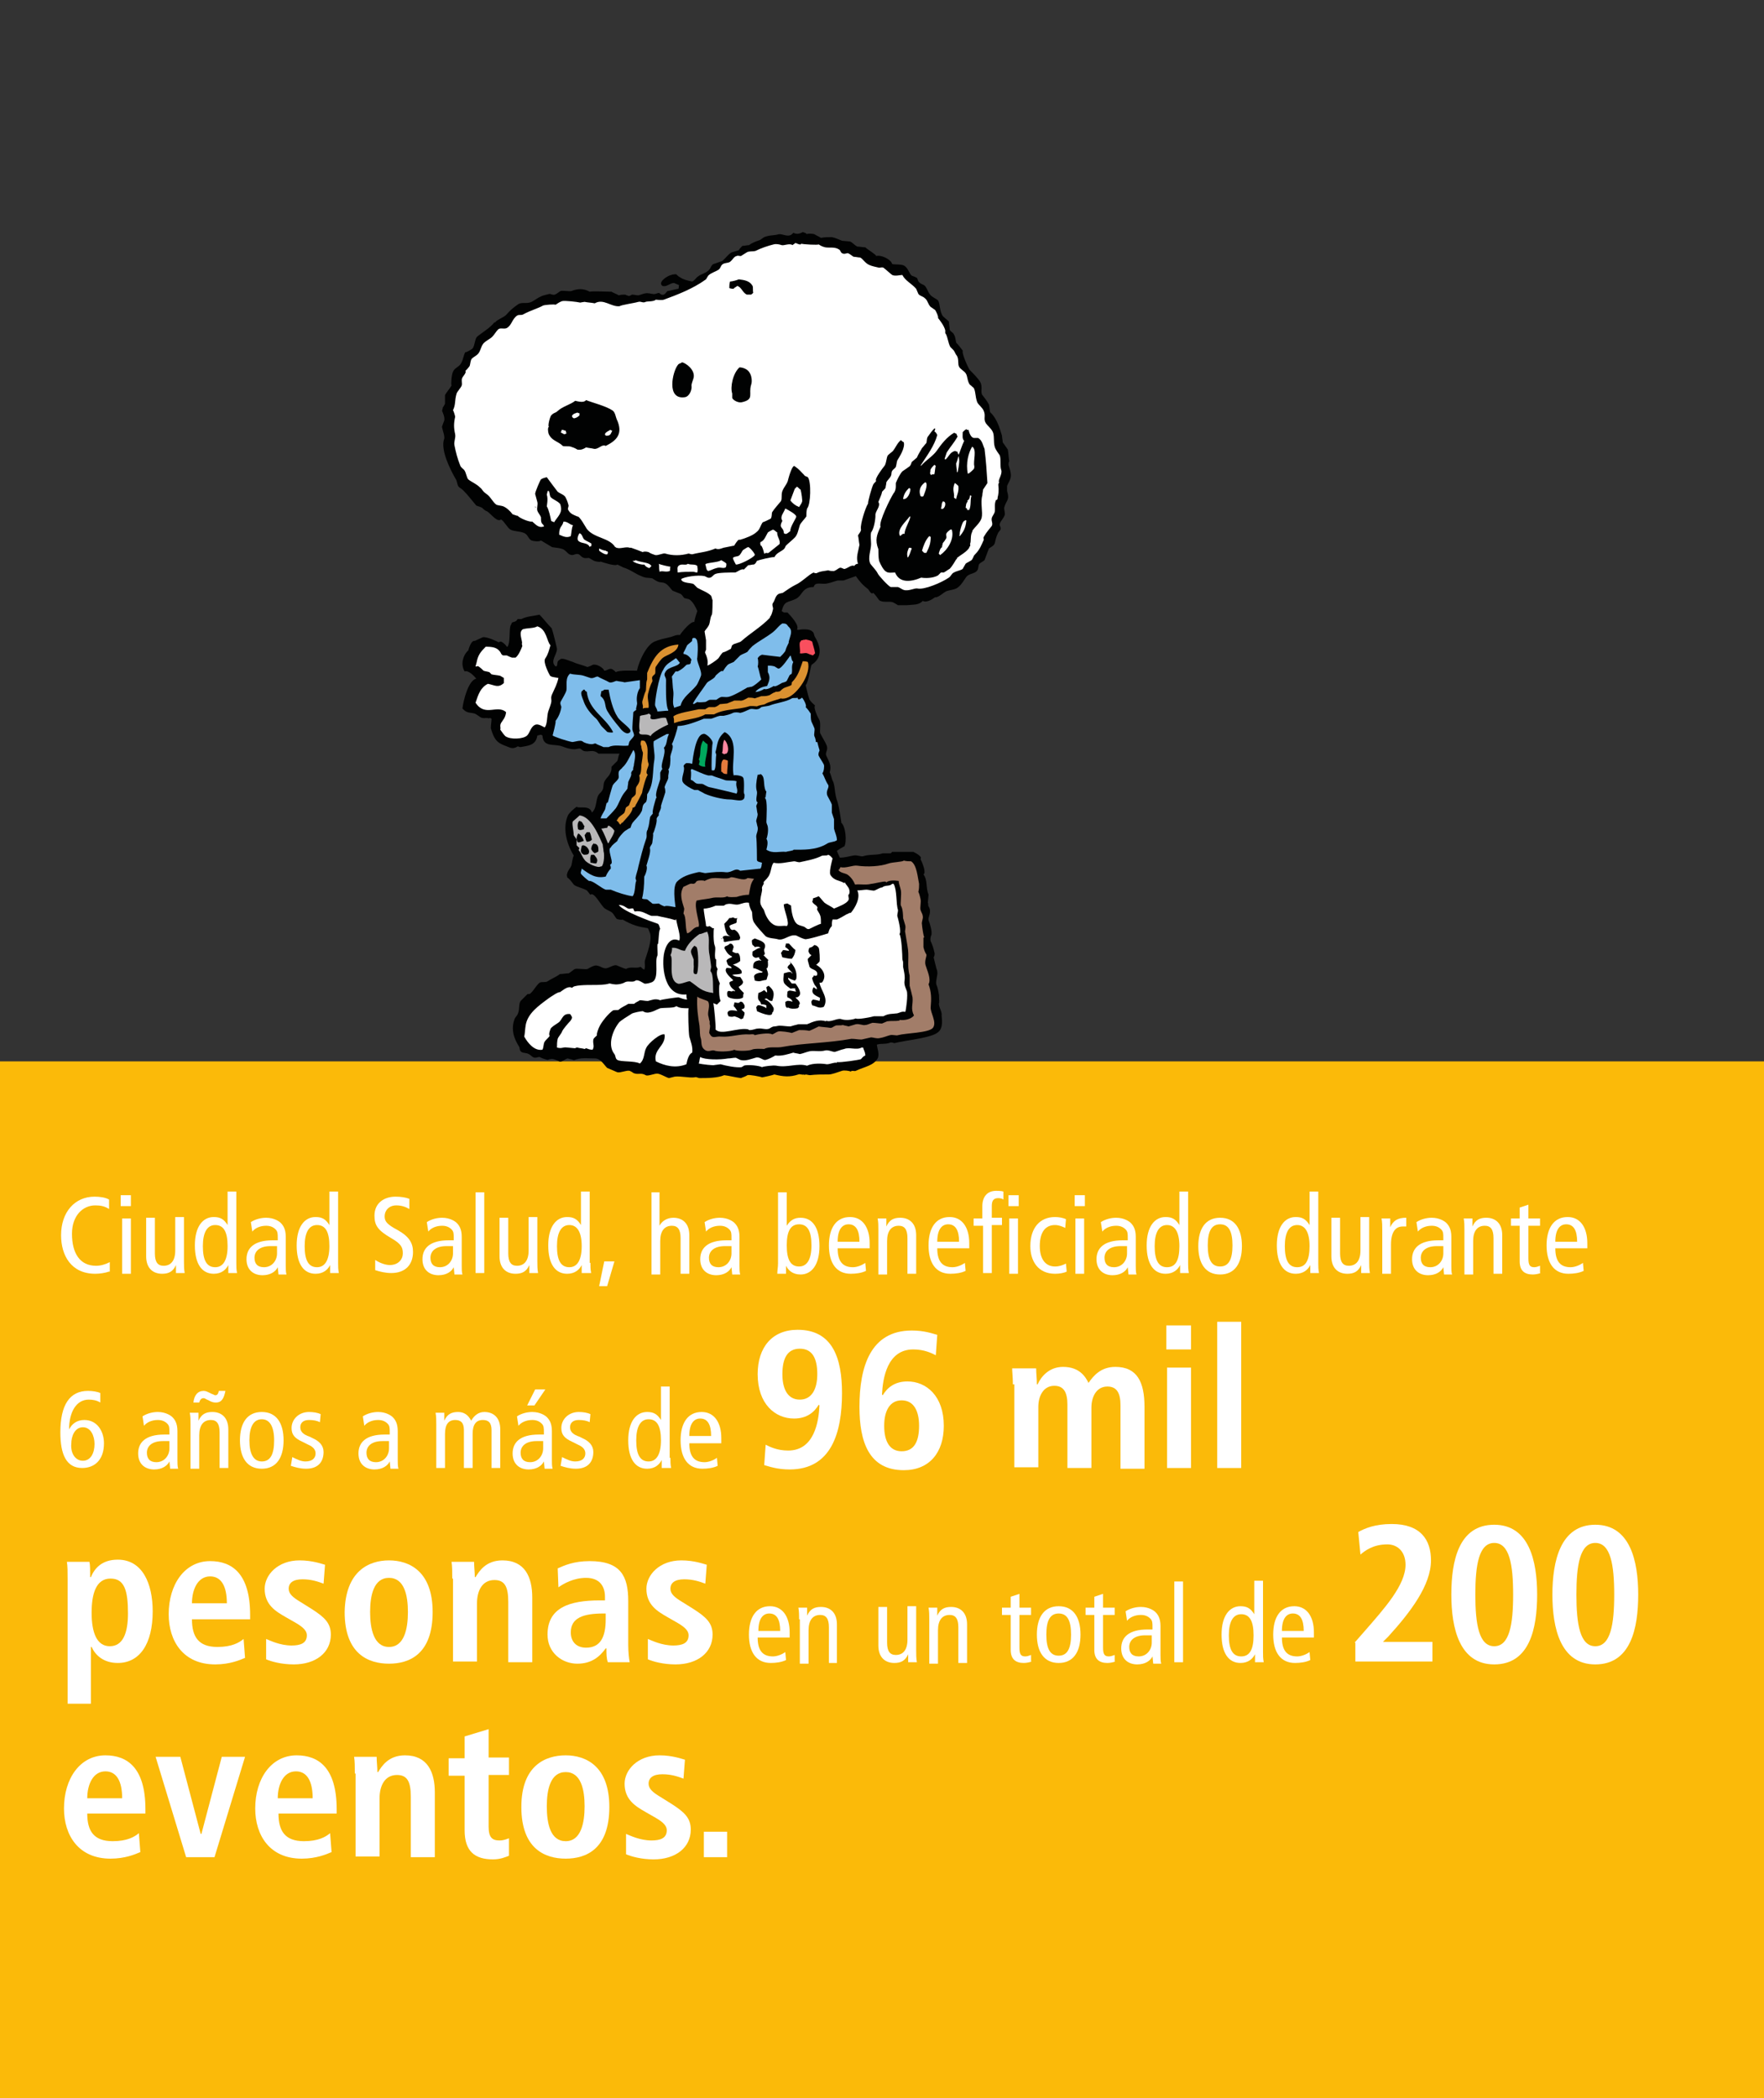 <?xml version="1.0" encoding="utf-8"?>
<!-- Generator: Adobe Illustrator 18.1.1, SVG Export Plug-In . SVG Version: 6.00 Build 0)  -->
<!DOCTYPE svg PUBLIC "-//W3C//DTD SVG 1.1//EN" "http://www.w3.org/Graphics/SVG/1.1/DTD/svg11.dtd">
<svg version="1.1" id="Capa_1" xmlns="http://www.w3.org/2000/svg" xmlns:xlink="http://www.w3.org/1999/xlink" x="0px" y="0px"
	 viewBox="0 0 242.6 288.4" enable-background="new 0 0 242.6 288.4" xml:space="preserve">
<rect x="0" y="0" width="242.6" height="288.4" fill="#333333" stroke="none"/>
<rect x="0" y="145.9" fill="#FBBA09" width="242.6" height="142.5"/>
<g>
	<path fill="#FFFFFF" d="M15,174.8c-0.6,0.2-1.3,0.3-1.9,0.3c-3.3,0-4.7-2.5-4.7-5.3c0-3.2,1.9-5.3,4.6-5.3c0.7,0,1.5,0.1,2,0.4v1.3
		c-0.6-0.4-1.2-0.5-1.9-0.5c-1.7,0-3.2,1.4-3.2,3.9c0,2.7,1.1,4.4,3.3,4.4c0.7,0,1.3-0.2,1.9-0.5V174.8z"/>
	<path fill="#FFFFFF" d="M18,164.3v1.5h-1.4v-1.5H18z M16.7,167.5H18v7.6h-1.2V167.5z"/>
	<path fill="#FFFFFF" d="M25.3,173.4c0,0.5,0,1.1,0.1,1.6h-1.2l0-1.1h0c-0.4,0.9-1,1.2-1.9,1.2c-1.3,0-2.2-0.8-2.2-2.4v-5.3h1.2v4.9
		c0,1.2,0.4,1.7,1.2,1.7c1,0,1.6-0.7,1.6-2.1v-4.6h1.2V173.4z"/>
	<path fill="#FFFFFF" d="M32.5,173.6c0,0.5,0,0.9,0.1,1.4h-1.2l0-1.1h0c-0.3,0.6-0.9,1.2-2,1.2c-1.6,0-2.6-1.3-2.6-3.9
		c0-2.6,1.1-3.9,2.6-3.9c0.9,0,1.4,0.3,1.9,1.1h0v-4.6h1.2V173.6z M29.6,168.4c-1.1,0-1.7,1-1.7,2.9s0.5,2.9,1.7,2.9
		c1.1,0,1.7-1,1.7-2.9S30.8,168.4,29.6,168.4z"/>
	<path fill="#FFFFFF" d="M34.5,168c0.6-0.4,1.4-0.6,2.1-0.6c1.1,0,1.8,0.5,2,0.7c0.3,0.3,0.7,0.8,0.7,1.9v4c0,0.4,0,0.9,0.1,1.2
		h-1.1l-0.1-1h0c-0.3,0.6-1,1.1-2.1,1.1c-1.2,0-2.2-0.7-2.2-2.2c0-1.5,1-2.6,3.6-2.6h0.7v-0.3c0-0.6,0-0.9-0.3-1.2
		c-0.3-0.3-0.7-0.5-1.3-0.5c-0.8,0-1.5,0.3-1.9,0.8L34.5,168z M38.1,171.3c-0.2,0-0.5,0-0.9,0c-1.5,0-2.2,0.7-2.2,1.6
		c0,0.8,0.4,1.3,1.3,1.3c1.1,0,1.8-0.9,1.8-1.9V171.3z"/>
	<path fill="#FFFFFF" d="M46.5,173.6c0,0.5,0,0.9,0.1,1.4h-1.2l0-1.1h0c-0.3,0.6-0.9,1.2-2,1.2c-1.6,0-2.6-1.3-2.6-3.9
		c0-2.6,1.1-3.9,2.6-3.9c0.9,0,1.4,0.3,1.9,1.1h0v-4.6h1.2V173.6z M43.6,168.4c-1.1,0-1.7,1-1.7,2.9s0.5,2.9,1.7,2.9
		c1.1,0,1.7-1,1.7-2.9S44.8,168.4,43.6,168.4z"/>
	<path fill="#FFFFFF" d="M56.3,166.2c-0.5-0.3-1.1-0.5-1.8-0.5c-1,0-1.6,0.7-1.6,1.5c0,0.7,0.3,1.1,1.8,1.9c1.6,0.9,2.1,1.8,2.1,3
		c0,1.7-1,2.9-3,2.9c-0.8,0-1.6-0.2-2.2-0.4v-1.4c0.6,0.4,1.4,0.7,2,0.7c1.2,0,1.8-0.8,1.8-1.6c0-0.8-0.2-1.3-1.6-2.1
		c-1.9-1.1-2.3-1.8-2.3-3.1c0-1.7,1.3-2.6,2.9-2.6c0.7,0,1.4,0.1,1.9,0.3V166.2z"/>
	<path fill="#FFFFFF" d="M58.7,168c0.6-0.4,1.4-0.6,2.1-0.6c1.1,0,1.8,0.5,2,0.7c0.3,0.3,0.7,0.8,0.7,1.9v4c0,0.4,0,0.9,0.1,1.2
		h-1.1l-0.1-1h0c-0.3,0.6-1,1.1-2.1,1.1c-1.2,0-2.2-0.7-2.2-2.2c0-1.5,1-2.6,3.6-2.6h0.7v-0.3c0-0.6,0-0.9-0.3-1.2
		c-0.3-0.3-0.7-0.5-1.3-0.5c-0.8,0-1.5,0.3-1.9,0.8L58.7,168z M62.3,171.3c-0.2,0-0.5,0-0.9,0c-1.5,0-2.2,0.7-2.2,1.6
		c0,0.8,0.4,1.3,1.3,1.3c1.1,0,1.8-0.9,1.8-1.9V171.3z"/>
	<path fill="#FFFFFF" d="M65.4,163.9h1.2V175h-1.2V163.9z"/>
	<path fill="#FFFFFF" d="M73.9,173.4c0,0.5,0,1.1,0.1,1.6h-1.2l0-1.1h0c-0.4,0.9-1,1.2-1.9,1.2c-1.3,0-2.2-0.8-2.2-2.4v-5.3h1.2v4.9
		c0,1.2,0.4,1.7,1.2,1.7c1,0,1.6-0.7,1.6-2.1v-4.6h1.2V173.4z"/>
	<path fill="#FFFFFF" d="M81.2,173.6c0,0.5,0,0.9,0.1,1.4H80l0-1.1h0c-0.3,0.6-0.9,1.2-2,1.2c-1.6,0-2.6-1.3-2.6-3.9
		c0-2.6,1.1-3.9,2.6-3.9c0.9,0,1.4,0.3,1.9,1.1h0v-4.6h1.2V173.6z M78.3,168.4c-1.1,0-1.7,1-1.7,2.9s0.5,2.9,1.7,2.9
		c1.1,0,1.7-1,1.7-2.9S79.4,168.4,78.3,168.4z"/>
	<path fill="#FFFFFF" d="M83.1,173.4h1.4l-1,3.4h-1.1L83.1,173.4z"/>
	<path fill="#FFFFFF" d="M89.5,163.9h1.2v4.6h0c0.3-0.6,1-1.1,1.9-1.1c1.3,0,2.2,0.8,2.2,2.4v5.3h-1.2v-4.9c0-1.2-0.4-1.7-1.2-1.7
		c-1,0-1.6,0.7-1.6,2.1v4.6h-1.2V163.9z"/>
	<path fill="#FFFFFF" d="M96.9,168c0.6-0.4,1.4-0.6,2.1-0.6c1.1,0,1.8,0.5,2,0.7c0.3,0.3,0.7,0.8,0.7,1.9v4c0,0.4,0,0.9,0.1,1.2
		h-1.1l-0.1-1h0c-0.3,0.6-1,1.1-2.1,1.1c-1.2,0-2.2-0.7-2.2-2.2c0-1.5,1-2.6,3.6-2.6h0.7v-0.3c0-0.6,0-0.9-0.3-1.2
		c-0.3-0.3-0.7-0.5-1.3-0.5c-0.8,0-1.5,0.3-1.9,0.8L96.9,168z M100.6,171.3c-0.2,0-0.5,0-0.9,0c-1.5,0-2.2,0.7-2.2,1.6
		c0,0.8,0.4,1.3,1.3,1.3c1.1,0,1.8-0.9,1.8-1.9V171.3z"/>
	<path fill="#FFFFFF" d="M107,163.9h1.2v4.6h0c0.5-0.8,1.1-1.1,1.9-1.1c1.6,0,2.6,1.3,2.6,3.9c0,2.6-1.1,3.9-2.6,3.9
		c-1.1,0-1.7-0.6-2-1.2h0l0,1.1h-1.2c0-0.5,0.1-0.9,0.1-1.4V163.9z M109.9,174.1c1.1,0,1.7-1,1.7-2.9s-0.5-2.9-1.7-2.9
		s-1.7,1-1.7,2.9S108.7,174.1,109.9,174.1z"/>
	<path fill="#FFFFFF" d="M115.2,171.6c0,1.8,0.7,2.6,2.1,2.6c0.6,0,1.3-0.3,1.7-0.6l0.1,1.1c-0.6,0.3-1.4,0.4-2.1,0.4
		c-2,0-3-1.5-3-3.9s1-3.9,2.9-3.9c1.7,0,2.7,1.4,2.7,3.6v0.7H115.2z M118.2,170.7c0-1.6-0.5-2.4-1.5-2.4c-0.8,0-1.5,0.6-1.5,2.4
		H118.2z"/>
	<path fill="#FFFFFF" d="M120.8,169.1c0-0.6,0-1.1-0.1-1.6h1.2l0,1.1h0c0.4-0.9,1-1.2,1.9-1.2c1.3,0,2.2,0.8,2.2,2.4v5.3h-1.2v-4.9
		c0-1.2-0.4-1.7-1.2-1.7c-1,0-1.6,0.7-1.6,2.1v4.6h-1.2V169.1z"/>
	<path fill="#FFFFFF" d="M128.9,171.6c0,1.8,0.7,2.6,2.1,2.6c0.6,0,1.3-0.3,1.7-0.6l0.1,1.1c-0.6,0.3-1.4,0.4-2.1,0.4
		c-2,0-3-1.5-3-3.9s1-3.9,2.9-3.9c1.7,0,2.7,1.4,2.7,3.6v0.7H128.9z M131.9,170.7c0-1.6-0.5-2.4-1.5-2.4c-0.8,0-1.5,0.6-1.5,2.4
		H131.9z"/>
	<path fill="#FFFFFF" d="M135.1,168.5h-1.2v-1h1.2v-1.7c0-1.2,0.6-2.1,1.9-2.1c0.3,0,0.7,0,1,0.1v1.1c-0.1-0.1-0.4-0.2-0.7-0.2
		c-0.7,0-0.9,0.4-0.9,1.1v1.6h1.4v1h-1.4v6.6h-1.2V168.5z M140.1,164.3v1.5h-1.4v-1.5H140.1z M138.8,167.5h1.2v7.6h-1.2V167.5z"/>
	<path fill="#FFFFFF" d="M146.5,168.8c-0.4-0.2-0.9-0.4-1.4-0.4c-1.2,0-2.1,0.8-2.1,2.9c0,1.8,0.8,2.8,2.1,2.8
		c0.6,0,1.1-0.2,1.5-0.4l0.1,1.1c-0.4,0.2-1,0.3-1.6,0.3c-2.3,0-3.4-1.7-3.4-3.8c0-2.5,1.3-4,3.4-4c0.5,0,1.1,0.1,1.5,0.3
		L146.5,168.8z"/>
	<path fill="#FFFFFF" d="M149.2,164.3v1.5h-1.4v-1.5H149.2z M147.9,167.5h1.2v7.6h-1.2V167.5z"/>
	<path fill="#FFFFFF" d="M151.4,168c0.6-0.4,1.4-0.6,2.1-0.6c1.1,0,1.8,0.5,2,0.7c0.3,0.3,0.7,0.8,0.7,1.9v4c0,0.4,0,0.9,0.1,1.2
		h-1.1l-0.1-1h0c-0.3,0.6-1,1.1-2.1,1.1c-1.2,0-2.2-0.7-2.2-2.2c0-1.5,1-2.6,3.6-2.6h0.7v-0.3c0-0.6,0-0.9-0.3-1.2
		c-0.3-0.3-0.7-0.5-1.3-0.5c-0.8,0-1.5,0.3-1.9,0.8L151.4,168z M155,171.3c-0.2,0-0.5,0-0.9,0c-1.5,0-2.2,0.7-2.2,1.6
		c0,0.8,0.4,1.3,1.3,1.3c1.1,0,1.8-0.9,1.8-1.9V171.3z"/>
	<path fill="#FFFFFF" d="M163.4,173.6c0,0.5,0,0.9,0.1,1.4h-1.2l0-1.1h0c-0.3,0.6-0.9,1.2-2,1.2c-1.6,0-2.6-1.3-2.6-3.9
		c0-2.6,1.1-3.9,2.6-3.9c0.9,0,1.4,0.3,1.9,1.1h0v-4.6h1.2V173.6z M160.5,168.4c-1.1,0-1.7,1-1.7,2.9s0.5,2.9,1.7,2.9s1.7-1,1.7-2.9
		S161.6,168.4,160.5,168.4z"/>
	<path fill="#FFFFFF" d="M167.8,167.4c2,0,3,1.5,3,3.9s-1,3.9-3,3.9c-2,0-3-1.5-3-3.9S165.8,167.4,167.8,167.4z M167.8,174.1
		c1.2,0,1.7-1,1.7-2.9s-0.5-2.9-1.7-2.9c-1.2,0-1.7,1-1.7,2.9S166.6,174.1,167.8,174.1z"/>
	<path fill="#FFFFFF" d="M181.3,173.6c0,0.5,0,0.9,0.1,1.4h-1.2l0-1.1h0c-0.3,0.6-0.9,1.2-2,1.2c-1.6,0-2.6-1.3-2.6-3.9
		c0-2.6,1.1-3.9,2.6-3.9c0.9,0,1.4,0.3,1.9,1.1h0v-4.6h1.2V173.6z M178.4,168.4c-1.1,0-1.7,1-1.7,2.9s0.5,2.9,1.7,2.9s1.7-1,1.7-2.9
		S179.5,168.4,178.4,168.4z"/>
	<path fill="#FFFFFF" d="M188.3,173.4c0,0.5,0,1.1,0.1,1.6h-1.2l0-1.1h0c-0.4,0.9-1,1.2-1.9,1.2c-1.3,0-2.2-0.8-2.2-2.4v-5.3h1.2
		v4.9c0,1.2,0.4,1.7,1.2,1.7c1,0,1.6-0.7,1.6-2.1v-4.6h1.2V173.4z"/>
	<path fill="#FFFFFF" d="M190.1,169.1c0-0.6,0-1.1-0.1-1.6h1.2l0,1.2h0c0.4-0.9,1-1.3,2.2-1.3v1.2c-0.1,0-0.3,0-0.5,0
		c-1,0-1.6,0.8-1.6,2.5v4h-1.2V169.1z"/>
	<path fill="#FFFFFF" d="M194.8,168c0.6-0.4,1.4-0.6,2.1-0.6c1.1,0,1.8,0.5,2,0.7c0.3,0.3,0.7,0.8,0.7,1.9v4c0,0.4,0,0.9,0.1,1.2
		h-1.1l-0.1-1h0c-0.3,0.6-1,1.1-2.1,1.1c-1.2,0-2.2-0.7-2.2-2.2c0-1.5,1-2.6,3.6-2.6h0.7v-0.3c0-0.6,0-0.9-0.3-1.2
		c-0.3-0.3-0.7-0.5-1.3-0.5c-0.8,0-1.5,0.3-1.9,0.8L194.8,168z M198.5,171.3c-0.2,0-0.5,0-0.9,0c-1.5,0-2.2,0.7-2.2,1.6
		c0,0.8,0.4,1.3,1.3,1.3c1.1,0,1.8-0.9,1.8-1.9V171.3z"/>
	<path fill="#FFFFFF" d="M201.4,169.1c0-0.6,0-1.1-0.1-1.6h1.2l0,1.1h0c0.4-0.9,1-1.2,1.9-1.2c1.3,0,2.2,0.8,2.2,2.4v5.3h-1.2v-4.9
		c0-1.2-0.4-1.7-1.2-1.7c-1,0-1.6,0.7-1.6,2.1v4.6h-1.2V169.1z"/>
	<path fill="#FFFFFF" d="M211.9,175c-0.3,0.1-0.7,0.2-1.1,0.2c-1.1,0-1.8-0.5-1.8-1.8v-4.9h-1.2v-1h1.2v-1.5l1.2-0.4v1.9h1.6v1h-1.6
		v4.5c0,0.9,0.2,1.2,0.8,1.2c0.3,0,0.5-0.1,0.8-0.2V175z"/>
	<path fill="#FFFFFF" d="M213.9,171.6c0,1.8,0.7,2.6,2.1,2.6c0.6,0,1.3-0.3,1.7-0.6l0.1,1.1c-0.6,0.3-1.4,0.4-2.1,0.4
		c-2,0-3-1.5-3-3.9s1-3.9,2.9-3.9c1.7,0,2.7,1.4,2.7,3.6v0.7H213.9z M216.9,170.7c0-1.6-0.5-2.4-1.5-2.4c-0.8,0-1.5,0.6-1.5,2.4
		H216.9z"/>
</g>
<g>
	<path fill="#FFFFFF" d="M13.8,192.8c-0.5-0.3-1-0.4-1.6-0.4c-1.7,0-2.7,1.7-2.7,4.1h0c0.4-0.8,1.1-1.3,2.1-1.3
		c1.8,0,2.7,1.6,2.7,3.2c0,2.3-1.3,3.4-3,3.4c-2.2,0-3-1.9-3-4.9c0-3.8,1.3-5.7,3.8-5.7c0.6,0,1.3,0.1,1.7,0.3L13.8,192.8z
		 M11.4,200.8c1.1,0,1.6-1.1,1.6-2.3c0-1.1-0.5-2.3-1.6-2.3c-1.1,0-1.6,1.2-1.6,2.3C9.7,199.7,10.3,200.8,11.4,200.8z"/>
	<path fill="#FFFFFF" d="M19.6,194.7c0.6-0.4,1.4-0.6,2.1-0.6c1.1,0,1.8,0.5,2,0.7c0.3,0.3,0.7,0.8,0.7,1.9v4c0,0.4,0,0.9,0.1,1.2
		h-1.1l-0.1-1h0c-0.3,0.6-1,1.1-2.1,1.1c-1.2,0-2.2-0.7-2.2-2.2c0-1.5,1-2.6,3.6-2.6h0.7v-0.3c0-0.6,0-0.9-0.3-1.2
		c-0.3-0.3-0.7-0.5-1.3-0.5c-0.8,0-1.5,0.3-1.9,0.8L19.6,194.7z M23.3,198.1c-0.2,0-0.5,0-0.9,0c-1.5,0-2.2,0.7-2.2,1.6
		c0,0.8,0.4,1.3,1.3,1.3c1.1,0,1.8-0.9,1.8-1.9V198.1z"/>
	<path fill="#FFFFFF" d="M26.2,195.8c0-0.6,0-1.1-0.1-1.6h1.2l0,1.1h0c0.4-0.9,1-1.2,1.9-1.2c1.3,0,2.2,0.8,2.2,2.4v5.3h-1.2v-4.9
		c0-1.2-0.4-1.7-1.2-1.7c-1,0-1.6,0.7-1.6,2.1v4.6h-1.2V195.8z M31,191.2c-0.2,1-0.5,1.6-1.3,1.6c-0.2,0-0.5,0-1-0.3
		c-0.5-0.2-0.5-0.3-0.7-0.3c-0.3,0-0.5,0.2-0.6,0.6h-0.8c0.1-1,0.6-1.6,1.4-1.6c0.3,0,0.5,0.1,1.1,0.4c0.3,0.1,0.4,0.2,0.5,0.2
		c0.3,0,0.4-0.2,0.5-0.6H31z"/>
	<path fill="#FFFFFF" d="M36,194.1c2,0,3,1.5,3,3.9s-1,3.9-3,3.9s-3-1.5-3-3.9S34,194.1,36,194.1z M36,200.9c1.2,0,1.7-1,1.7-2.9
		s-0.6-2.9-1.7-2.9s-1.7,1-1.7,2.9S34.9,200.9,36,200.9z"/>
	<path fill="#FFFFFF" d="M40.2,200.3c0.6,0.3,1.2,0.6,1.8,0.6c1,0,1.4-0.5,1.4-1.1c0-0.5-0.3-0.9-1-1.2l-0.8-0.4
		c-1.1-0.5-1.5-1-1.5-1.9c0-1.2,1-2.2,2.4-2.2c0.6,0,1.2,0.1,1.6,0.3l-0.1,1.1c-0.4-0.2-0.9-0.3-1.5-0.3c-0.8,0-1.2,0.4-1.2,1
		c0,0.6,0.4,1,1.3,1.3l0.4,0.2c0.9,0.4,1.5,1,1.5,1.9c0,1.3-0.7,2.3-2.4,2.3c-0.8,0-1.5-0.2-2.1-0.4L40.2,200.3z"/>
	<path fill="#FFFFFF" d="M49.9,194.7c0.6-0.4,1.4-0.6,2.1-0.6c1.1,0,1.8,0.5,2,0.7c0.3,0.3,0.7,0.8,0.7,1.9v4c0,0.4,0,0.9,0.1,1.2
		h-1.1l-0.1-1h0c-0.3,0.6-1,1.1-2.1,1.1c-1.2,0-2.2-0.7-2.2-2.2c0-1.5,1-2.6,3.6-2.6h0.7v-0.3c0-0.6,0-0.9-0.3-1.2
		c-0.3-0.3-0.7-0.5-1.3-0.5c-0.8,0-1.5,0.3-1.9,0.8L49.9,194.7z M53.5,198.1c-0.2,0-0.5,0-0.9,0c-1.5,0-2.2,0.7-2.2,1.6
		c0,0.8,0.4,1.3,1.3,1.3c1.1,0,1.8-0.9,1.8-1.9V198.1z"/>
	<path fill="#FFFFFF" d="M60,195.8c0-0.6,0-1.1-0.1-1.6h1.2l0,1.1h0c0.4-0.9,1-1.2,1.9-1.2c0.8,0,1.4,0.4,1.8,1.2
		c0.4-0.7,1-1.2,1.8-1.2c1.3,0,2.2,0.8,2.2,2.4v5.3h-1.2v-5.2c0-1-0.4-1.4-1.2-1.4c-0.9,0-1.4,0.6-1.4,1.9v4.7h-1.2v-5.2
		c0-1-0.4-1.4-1.2-1.4c-0.9,0-1.4,0.6-1.4,1.9v4.7H60V195.8z"/>
	<path fill="#FFFFFF" d="M71.1,194.7c0.6-0.4,1.4-0.6,2.1-0.6c1.1,0,1.8,0.5,2,0.7c0.3,0.3,0.7,0.8,0.7,1.9v4c0,0.4,0,0.9,0.1,1.2
		h-1.1l-0.1-1h0c-0.3,0.6-1,1.1-2.1,1.1c-1.2,0-2.2-0.7-2.2-2.2c0-1.5,1-2.6,3.6-2.6h0.7v-0.3c0-0.6,0-0.9-0.3-1.2
		c-0.3-0.3-0.7-0.5-1.3-0.5c-0.8,0-1.5,0.3-1.9,0.8L71.1,194.7z M74.7,198.1c-0.2,0-0.5,0-0.9,0c-1.5,0-2.2,0.7-2.2,1.6
		c0,0.8,0.4,1.3,1.3,1.3c1.1,0,1.8-0.9,1.8-1.9V198.1z M73.6,191H75l-1.5,2.2h-1L73.6,191z"/>
	<path fill="#FFFFFF" d="M77.3,200.3c0.6,0.3,1.2,0.6,1.8,0.6c1,0,1.4-0.5,1.4-1.1c0-0.5-0.3-0.9-1-1.2l-0.8-0.4
		c-1.1-0.5-1.5-1-1.5-1.9c0-1.2,1-2.2,2.4-2.2c0.6,0,1.2,0.1,1.6,0.3l-0.1,1.1c-0.4-0.2-0.9-0.3-1.5-0.3c-0.8,0-1.2,0.4-1.2,1
		c0,0.6,0.4,1,1.3,1.3l0.4,0.2c0.9,0.4,1.5,1,1.5,1.9c0,1.3-0.7,2.3-2.4,2.3c-0.8,0-1.5-0.2-2.1-0.4L77.3,200.3z"/>
	<path fill="#FFFFFF" d="M92.2,200.4c0,0.5,0,0.9,0.1,1.4H91l0-1.1h0c-0.3,0.6-0.9,1.2-2,1.2c-1.6,0-2.6-1.3-2.6-3.9
		c0-2.6,1.1-3.9,2.6-3.9c0.9,0,1.4,0.3,1.9,1.1h0v-4.6h1.2V200.4z M89.2,195.1c-1.1,0-1.7,1-1.7,2.9s0.5,2.9,1.7,2.9
		c1.1,0,1.7-1,1.7-2.9S90.4,195.1,89.2,195.1z"/>
	<path fill="#FFFFFF" d="M94.8,198.4c0,1.8,0.7,2.6,2.1,2.6c0.6,0,1.3-0.3,1.7-0.6l0.1,1.1c-0.6,0.3-1.4,0.4-2.1,0.4
		c-2,0-3-1.5-3-3.9s1-3.9,2.9-3.9c1.7,0,2.7,1.4,2.7,3.6v0.7H94.8z M97.8,197.4c0-1.6-0.5-2.4-1.5-2.4c-0.8,0-1.5,0.6-1.5,2.4H97.8z
		"/>
</g>
<g>
	<path fill="#FFFFFF" d="M105.3,198.6c0.6,0.3,1.6,0.8,3.1,0.8c3.6,0,4.2-4,4.3-6.2l-0.1-0.1c-0.6,1-1.6,1.9-3.4,1.9
		c-2.6,0-5-2-5-6.1c0-3.7,2-6.1,5.5-6.1c4.8,0,6.1,3.9,6.1,8.7c0,5.5-1.5,10.5-7.2,10.5c-1.7,0-2.8-0.4-3.5-0.6L105.3,198.6z
		 M110,192.4c1.6,0,2.4-1.4,2.4-3.5c0-2.2-0.7-3.5-2.4-3.5c-1.7,0-2.4,1.3-2.4,3.5C107.6,190.9,108.3,192.4,110,192.4z"/>
	<path fill="#FFFFFF" d="M128.7,186.3c-0.6-0.3-1.6-0.8-3.1-0.8c-3.6,0-4.2,4-4.3,6.2l0.1,0.1c0.6-1,1.6-1.9,3.4-1.9
		c2.6,0,5,2,5,6.1c0,3.7-2,6.1-5.5,6.1c-4.8,0-6.1-3.9-6.1-8.7c0-5.5,1.5-10.5,7.2-10.5c1.7,0,2.8,0.4,3.5,0.6L128.7,186.3z
		 M124,199.5c1.7,0,2.4-1.3,2.4-3.5c0-2-0.7-3.5-2.4-3.5c-1.6,0-2.4,1.4-2.4,3.5C121.6,198.2,122.4,199.5,124,199.5z"/>
	<path fill="#FFFFFF" d="M139.3,190.3c0-1-0.1-1.7-0.1-2.2h3.3c0,0.7,0.1,1.4,0.1,2.2h0.1c0.5-1.1,1.6-2.4,3.5-2.4
		c2.3,0,3.1,1.4,3.5,2.2c0.7-1,1.7-2.2,3.7-2.2c3,0,4,2.1,4,5.5v8.5h-3.3v-8.7c0-1.7-0.5-2.6-1.8-2.6c-1.5,0-2.2,1.4-2.2,2.9v8.3
		h-3.3v-8.7c0-1.7-0.5-2.6-1.8-2.6c-1.5,0-2.2,1.4-2.2,2.9v8.3h-3.3V190.3z"/>
	<path fill="#FFFFFF" d="M160.4,182.2h3.4v3.3h-3.4V182.2z M160.5,188h3.3v13.8h-3.3V188z"/>
	<path fill="#FFFFFF" d="M167.4,181.7h3.3v20.1h-3.3V181.7z"/>
</g>
<g>
	<path fill="#FFFFFF" d="M9.3,217.1c0-1,0-1.8-0.1-2.4h3.1c0.1,0.4,0.1,1.2,0.1,2.1h0.1c0.5-1.2,1.5-2.4,3.7-2.4
		c3.4,0,4.8,3.3,4.8,7.1c0,4.5-1.8,7.1-4.8,7.1c-2,0-3.1-1.1-3.6-2.2h-0.1v7.8H9.3V217.1z M15.1,226.3c1.8,0,2.5-1.8,2.5-4.5
		c0-3.2-0.5-4.8-2.4-4.8c-2,0-2.6,2.1-2.6,4.7C12.6,224.4,13.3,226.3,15.1,226.3z"/>
	<path fill="#FFFFFF" d="M33.7,227.9c-0.7,0.3-2.1,0.9-4.1,0.9c-4.4,0-6.4-3.2-6.4-6.9c0-4.1,2.2-7.3,5.7-7.3c3,0,5.5,1.7,5.5,7.4
		v0.6h-8c0,2.4,0.9,3.8,3.5,3.8c2,0,3-0.6,3.6-1.1L33.7,227.9z M31.2,220.4c0-2.4-0.8-3.7-2.3-3.7c-1.7,0-2.5,1.8-2.5,3.7H31.2z"/>
	<path fill="#FFFFFF" d="M36.6,225.3c0.5,0.2,1.9,0.9,3.5,0.9c1.2,0,2.1-0.3,2.1-1.4c0-0.5-0.3-1-1.5-1.7l-1.4-0.8
		c-1.4-0.8-2.9-1.7-2.9-3.9c0-1.9,1.8-3.9,4.8-3.9c1.8,0,3.1,0.5,3.5,0.6l-0.2,2.6c-0.8-0.3-1.7-0.6-2.9-0.6c-1.3,0-1.9,0.5-1.9,1.3
		c0,0.7,0.6,1.2,1.6,1.8l1.6,1c1.7,1.1,2.6,1.9,2.6,3.5c0,2.5-2.1,4.1-5.1,4.1c-1.7,0-3.1-0.4-3.8-0.7L36.6,225.3z"/>
	<path fill="#FFFFFF" d="M53.5,214.5c2.8,0,6,1.5,6,7.1c0,5.8-3.2,7.1-6,7.1s-6.1-1.3-6.1-7.1C47.5,216,50.7,214.5,53.5,214.5z
		 M53.5,226.4c2.1,0,2.6-2.5,2.6-4.8c0-2.3-0.5-4.7-2.6-4.7c-2.1,0-2.6,2.4-2.6,4.7C50.9,223.9,51.4,226.4,53.5,226.4z"/>
	<path fill="#FFFFFF" d="M62.2,217c0-0.9,0-1.7-0.1-2.3h3.1c0,0.7,0.1,1.4,0.1,2.1h0.1h0c0.5-0.8,1.4-2.3,3.7-2.3
		c3.1,0,4.1,2.3,4.1,5.1v8.9h-3.3v-8.3c0-2.1-0.5-3-1.9-3c-1.7,0-2.4,1.5-2.4,3.2v8h-3.3V217z"/>
	<path fill="#FFFFFF" d="M76.7,215.6c0.9-0.4,2.2-1,4.4-1c4.3,0,5.3,2.1,5.3,5.5v6c0,1,0.1,1.9,0.2,2.4h-3c-0.2-0.5-0.2-1.2-0.2-1.9
		h-0.1c-0.8,1.1-1.9,2.1-3.9,2.1c-2.1,0-4.1-1.5-4.1-4c0-3.7,3-4.7,7.2-4.7h0.7v-0.5c0-1.4-0.7-2.6-2.6-2.6c-1.7,0-3.1,0.8-3.8,1.3
		L76.7,215.6z M83.3,221.8H83c-2.8,0-4.5,0.6-4.5,2.6c0,1.3,0.8,2.1,2.1,2.1c2,0,2.7-1.5,2.7-3.9V221.8z"/>
	<path fill="#FFFFFF" d="M89.1,225.3c0.5,0.2,1.9,0.9,3.5,0.9c1.2,0,2.1-0.3,2.1-1.4c0-0.5-0.3-1-1.5-1.7l-1.4-0.8
		c-1.4-0.8-2.9-1.7-2.9-3.9c0-1.9,1.8-3.9,4.8-3.9c1.8,0,3.1,0.5,3.5,0.6l-0.2,2.6c-0.8-0.3-1.7-0.6-2.9-0.6c-1.3,0-1.9,0.5-1.9,1.3
		c0,0.7,0.6,1.2,1.6,1.8l1.6,1c1.7,1.1,2.6,1.9,2.6,3.5c0,2.5-2.1,4.1-5.1,4.1c-1.7,0-3.1-0.4-3.8-0.7L89.1,225.3z"/>
</g>
<g>
	<path fill="#FFFFFF" d="M104.2,225.1c0,1.8,0.7,2.6,2.1,2.6c0.6,0,1.3-0.3,1.7-0.6l0.1,1.1c-0.6,0.3-1.4,0.4-2.1,0.4
		c-2,0-3-1.5-3-3.9s1-3.9,2.9-3.9c1.7,0,2.7,1.4,2.7,3.6v0.7H104.2z M107.3,224.2c0-1.6-0.5-2.4-1.5-2.4c-0.8,0-1.5,0.6-1.5,2.4
		H107.3z"/>
	<path fill="#FFFFFF" d="M109.9,222.6c0-0.5,0-1.1-0.1-1.6h1.2l0,1.1h0c0.4-0.9,1-1.2,1.9-1.2c1.3,0,2.2,0.8,2.2,2.4v5.3H114v-4.9
		c0-1.2-0.4-1.7-1.2-1.7c-1,0-1.6,0.7-1.6,2.1v4.6h-1.2V222.6z"/>
	<path fill="#FFFFFF" d="M126,226.9c0,0.5,0,1.1,0.1,1.6h-1.2l0-1.1h0c-0.4,0.9-1,1.2-1.9,1.2c-1.3,0-2.2-0.8-2.2-2.4v-5.3h1.2v4.9
		c0,1.2,0.4,1.7,1.2,1.7c1,0,1.6-0.7,1.6-2.1v-4.6h1.2V226.9z"/>
	<path fill="#FFFFFF" d="M127.8,222.6c0-0.5,0-1.1-0.1-1.6h1.2l0,1.1h0c0.4-0.9,1-1.2,1.9-1.2c1.3,0,2.2,0.8,2.2,2.4v5.3h-1.2v-4.9
		c0-1.2-0.4-1.7-1.2-1.7c-1,0-1.6,0.7-1.6,2.1v4.6h-1.2V222.6z"/>
	<path fill="#FFFFFF" d="M141.9,228.4c-0.3,0.1-0.7,0.2-1.1,0.2c-1.1,0-1.8-0.5-1.8-1.8V222h-1.2v-1h1.2v-1.5l1.2-0.4v1.9h1.6v1
		h-1.6v4.5c0,0.9,0.2,1.2,0.8,1.2c0.3,0,0.5-0.1,0.8-0.2V228.4z"/>
	<path fill="#FFFFFF" d="M145.6,220.8c2,0,3,1.5,3,3.9s-1,3.9-3,3.9c-2,0-3-1.5-3-3.9S143.6,220.8,145.6,220.8z M145.6,227.6
		c1.2,0,1.7-1,1.7-2.9s-0.5-2.9-1.7-2.9c-1.2,0-1.7,1-1.7,2.9S144.4,227.6,145.6,227.6z"/>
	<path fill="#FFFFFF" d="M153.4,228.4c-0.3,0.1-0.7,0.2-1.1,0.2c-1.1,0-1.8-0.5-1.8-1.8V222h-1.2v-1h1.2v-1.5l1.2-0.4v1.9h1.6v1
		h-1.6v4.5c0,0.9,0.2,1.2,0.8,1.2c0.3,0,0.5-0.1,0.8-0.2V228.4z"/>
	<path fill="#FFFFFF" d="M154.8,221.5c0.6-0.4,1.4-0.6,2.1-0.6c1.1,0,1.8,0.5,2,0.7c0.3,0.3,0.7,0.8,0.7,1.9v4c0,0.4,0,0.9,0.1,1.2
		h-1.1l-0.1-1h0c-0.3,0.6-1,1.1-2.1,1.1c-1.2,0-2.2-0.7-2.2-2.2c0-1.5,1-2.6,3.6-2.6h0.7v-0.3c0-0.6,0-0.9-0.3-1.2
		c-0.3-0.3-0.7-0.5-1.3-0.5c-0.8,0-1.5,0.3-1.9,0.8L154.8,221.5z M158.4,224.8c-0.2,0-0.5,0-0.9,0c-1.5,0-2.2,0.7-2.2,1.6
		c0,0.8,0.4,1.3,1.3,1.3c1.1,0,1.8-0.9,1.8-1.9V224.8z"/>
	<path fill="#FFFFFF" d="M161.5,217.4h1.2v11.1h-1.2V217.4z"/>
	<path fill="#FFFFFF" d="M173.7,227.1c0,0.5,0,0.9,0.1,1.4h-1.2l0-1.1h0c-0.3,0.6-0.9,1.2-2,1.2c-1.6,0-2.6-1.3-2.6-3.9
		c0-2.6,1.1-3.9,2.6-3.9c0.9,0,1.4,0.3,1.9,1.1h0v-4.6h1.2V227.1z M170.7,221.9c-1.1,0-1.7,1-1.7,2.9s0.5,2.9,1.7,2.9s1.7-1,1.7-2.9
		S171.9,221.9,170.7,221.9z"/>
	<path fill="#FFFFFF" d="M176.3,225.1c0,1.8,0.7,2.6,2.1,2.6c0.6,0,1.3-0.3,1.7-0.6l0.1,1.1c-0.6,0.3-1.4,0.4-2.1,0.4
		c-2,0-3-1.5-3-3.9s1-3.9,2.9-3.9c1.7,0,2.7,1.4,2.7,3.6v0.7H176.3z M179.3,224.2c0-1.6-0.5-2.4-1.5-2.4c-0.8,0-1.5,0.6-1.5,2.4
		H179.3z"/>
</g>
<g>
	<path fill="#FFFFFF" d="M186.3,225.8l1.4-1.6c2.7-3.1,5.6-6.3,5.6-9.1c0-1.8-1.1-2.8-2.5-2.8c-2,0-3.1,0.9-3.7,1.4l-0.3-3.1
		c0.9-0.5,2.3-1.1,4.6-1.1c4,0,5.4,2.2,5.4,5c0,3.4-2.8,7.1-5.9,10.5l-0.7,0.7h6.8v2.7h-10.6V225.8z"/>
	<path fill="#FFFFFF" d="M205.5,209.6c4.8,0,5.9,5,5.9,9.6c0,4.6-1,9.6-5.9,9.6c-4.8,0-5.9-5-5.9-9.6
		C199.6,214.6,200.6,209.6,205.5,209.6z M205.5,226.3c2.1,0,2.6-3,2.6-7.1s-0.5-7.1-2.6-7.1c-2.1,0-2.6,3-2.6,7.1
		S203.4,226.3,205.5,226.3z"/>
	<path fill="#FFFFFF" d="M219.4,209.6c4.8,0,5.9,5,5.9,9.6c0,4.6-1,9.6-5.9,9.6c-4.8,0-5.9-5-5.9-9.6
		C213.5,214.6,214.6,209.6,219.4,209.6z M219.4,226.3c2.1,0,2.6-3,2.6-7.1s-0.5-7.1-2.6-7.1c-2.1,0-2.6,3-2.6,7.1
		S217.3,226.3,219.4,226.3z"/>
</g>
<g>
	<path fill="#FFFFFF" d="M19.3,254.6c-0.7,0.3-2.1,0.9-4.1,0.9c-4.4,0-6.4-3.2-6.4-6.9c0-4.1,2.2-7.3,5.7-7.3c3,0,5.5,1.7,5.5,7.4
		v0.6h-8c0,2.4,0.9,3.8,3.5,3.8c2,0,3-0.6,3.6-1.1L19.3,254.6z M16.8,247.2c0-2.4-0.8-3.7-2.3-3.7c-1.7,0-2.5,1.8-2.5,3.7H16.8z"/>
	<path fill="#FFFFFF" d="M21.4,241.5h3.4l2.8,10.6h0.1l2.8-10.6h3.2l-4.2,13.8h-3.9L21.4,241.5z"/>
	<path fill="#FFFFFF" d="M45.6,254.6c-0.7,0.3-2.1,0.9-4.1,0.9c-4.4,0-6.4-3.2-6.4-6.9c0-4.1,2.2-7.3,5.7-7.3c3,0,5.5,1.7,5.5,7.4
		v0.6h-8c0,2.4,0.9,3.8,3.5,3.8c2,0,3-0.6,3.6-1.1L45.6,254.6z M43,247.2c0-2.4-0.8-3.7-2.3-3.7c-1.7,0-2.5,1.8-2.5,3.7H43z"/>
	<path fill="#FFFFFF" d="M48.8,243.8c0-0.9,0-1.7-0.1-2.3h3.1c0,0.7,0.1,1.4,0.1,2.1H52h0c0.5-0.8,1.4-2.3,3.7-2.3
		c3.1,0,4.1,2.3,4.1,5.1v8.9h-3.3V247c0-2.1-0.5-3-1.9-3c-1.7,0-2.4,1.5-2.4,3.2v8h-3.3V243.8z"/>
	<path fill="#FFFFFF" d="M63.9,238.7l3.3-1v3.9H70v2.4h-2.8v7.1c0,1.5,0.5,1.9,1.5,1.9c0.6,0,1-0.2,1.3-0.3v2.4
		c-0.5,0.2-1.2,0.5-2.2,0.5c-2.5,0-3.9-1.1-3.9-4v-7.5h-2.2v-2.4h2.2V238.7z"/>
	<path fill="#FFFFFF" d="M77.8,241.3c2.8,0,6,1.5,6,7.1c0,5.8-3.2,7.1-6,7.1s-6.1-1.3-6.1-7.1C71.7,242.7,75,241.3,77.8,241.3z
		 M77.8,253.1c2.1,0,2.6-2.5,2.6-4.8c0-2.3-0.5-4.7-2.6-4.7c-2.1,0-2.6,2.4-2.6,4.7C75.2,250.7,75.7,253.1,77.8,253.1z"/>
	<path fill="#FFFFFF" d="M86.1,252.1c0.5,0.2,1.9,0.9,3.5,0.9c1.2,0,2.1-0.3,2.1-1.4c0-0.5-0.3-1-1.5-1.7l-1.4-0.8
		c-1.4-0.8-2.9-1.7-2.9-3.9c0-1.9,1.8-3.9,4.8-3.9c1.8,0,3.1,0.5,3.5,0.6l-0.2,2.6c-0.8-0.3-1.7-0.6-2.9-0.6c-1.3,0-1.9,0.5-1.9,1.3
		c0,0.7,0.6,1.2,1.6,1.8l1.6,1c1.7,1.1,2.6,1.9,2.6,3.5c0,2.5-2.1,4.1-5.1,4.1c-1.7,0-3.1-0.4-3.8-0.7L86.1,252.1z"/>
	<path fill="#FFFFFF" d="M96.8,251.8h3.2v3.5h-3.2V251.8z"/>
</g>
<path fill="#010202" d="M110.4,31.9c-0.5,0.3-0.9,0.3-1.3,0.1c-0.6,0.8-1.4,0.1-2,0.2c-0.7,0.2-1.3,0.1-2,0.4
	c-0.2,0.1-0.4,0.3-0.6,0.4c-0.6,0.2-1.1,0.4-1.5,0.7c-0.3,0-0.6,0.1-0.9,0.1c-0.2,0.2-0.4,0.4-0.5,0.6c-0.3,0.1-0.7,0.2-1,0.3
	c-0.5,0.3-0.8,0.8-1.3,1.2c-0.4,0.1-0.8,0.3-1.2,0.4c-0.3,0.2-0.3,0.4-0.5,0.7c-0.5,0.6-1.1,0.6-1.6,1c-0.3,0.2-0.4,0.5-0.8,0.7
	c-0.6-0.1-1.3-0.3-1.7-0.6c-0.2-0.1-0.3-0.2-0.5-0.4c-0.2,0-0.4,0-0.7,0.1c-0.5,0.1-1.9,1-1.2,1.5c0.6,0.2,1-0.4,1.6-0.4
	c0.2,0.1,0.5,0.2,0.7,0.3c-0.1,0.2,0,0.3-0.1,0.5c-0.1,0-1.4,0.3-1.4,0.3h-0.1c-0.2,0.2-0.3,0.4-0.5,0.5c-0.3,0.1-0.5-0.1-0.6-0.2
	c-0.2-0.1-0.4,0.1-0.6,0.1c-0.2,0.1-0.7-0.1-1.1-0.1c-0.4,0-0.8,0.2-1.2,0.3c-0.3,0-0.6-0.1-0.9-0.1c-0.1,0.1-0.2,0.1-0.4,0.2
	c-0.2-0.1-0.4-0.1-0.5-0.2c-0.3,0-0.6,0-0.9,0.1c-0.3-0.2-0.7-0.3-1-0.5c-0.2,0-2.8-0.1-3,0c-0.9-0.5-1.7-0.4-2.5-0.1
	c-0.2,0.1-1.2-0.1-1.5,0c-0.2,0.1-0.5,0.4-0.8,0.5c-0.2,0.1-0.6-0.1-0.7-0.1c0,0-0.9,0.2-1.1,0.3c-0.5,0.2-1,0.6-1.4,0.8
	c-0.6,0.3-1.3,0-1.8,0.3c-0.6,0.4-1.2,0.9-1.7,1.5c-0.3,0.3-1.1,0.6-1.4,0.9c0,0-0.1,0.2-0.2,0.1c-0.6,0.8-1.7,1.4-2.4,2
	c-0.3,0.3-0.3,1.2-0.6,1.6c-0.1,0.1-0.9,0.6-1,0.5c-0.3,0.5-0.3,1.2-0.7,1.7c-0.3,0.4-0.8,0.5-1,1c-0.2,0.4-0.3,1.7-0.2,1.9
	c-0.3,0.5-0.6,0.8-0.9,1.3c0,0.4,0,0.8,0,1.2c-0.1,0.2-0.2,0.4-0.3,0.5c0,0.2-0.1,0.3-0.1,0.5c0.1,0.2,0.4,0.9,0.3,1.3
	c-0.1,0.3-0.2,0.5-0.3,0.8c-0.1,0.1,0.4,1.3,0.3,1.7c-0.6,1.5,0.9,4.4,1.6,5.6c0.1,0.1,0.2,0.7,0.3,0.9c0.2,0.3,0.4,0.3,0.7,0.6
	c0.7,0.7,1.2,1.4,1.8,2.1c0.3,0.1,0.6,0.2,0.8,0.3c0.2,0.2,0.4,0.4,0.7,0.5c0.4,0.2,1.4,1.6,1.9,1.1c0.5,0.3,0.9,1.2,1.3,1.4
	c0.5,0.3,1.6,0.2,2.1,0.6c0.3,0.2,0.4,0.7,0.8,0.9c0.3,0.1,1,0.2,1.3,0c0.5,0.3,1,0.6,1.5,0.9c0.3,0.1,1.3,0.1,1.7,0.4
	c0.3,0.2,0.5,0.5,0.7,0.6c0.6,0.3,0.8-0.2,1.3,0c0.2,0.1,0.3,0.3,0.5,0.4c0.3,0.2,0.6,0.1,0.9,0.1c0.2,0.1,0.5,0.3,0.7,0.4
	c0.3,0.1,0.8,0.2,0.9,0.1c0.3,0.1,2.1,0.7,2.3,0.4c0.2,0.1,0.6,0.3,0.8,0.4c1,0.3,1.7,0.9,2.5,1.2c0.6,0.3,1,0.2,1.5,0.3
	c0.3,0.2,0.6,0.4,0.9,0.5c0.3,0.1,0.5,0,0.9,0.2c0.4,0.2,0.7,0.7,1,1c0.3,0.1,0.7,0.3,1,0.4c0.3,0.1,0.4,0.4,0.6,0.6
	c0.2,0.1,0.5,0.1,0.7,0.2c0.5,0.3,0.9,1.1,1.1,1.6c0,0-0.4,1.1-0.4,1.5c-0.5-0.1-1.6,1.2-2,1.8c-0.5-0.1-0.9,0.2-1.4,0.3
	c-0.8,0.2-1.4,0.3-2.1,0.6c-1.1,0.5-2.1,2.6-2.4,4c-0.6,0-2.5-0.1-2.9,0.2c-0.1-0.1-0.3-0.3-0.5-0.4c-0.4-0.2-0.7,0.2-1.1,0.2
	c-0.1-0.4-1.1-1-1.6-0.8c-0.2,0.1-0.4,0.2-0.7,0.3c-0.7-0.3-1.4-0.4-2-0.7c-0.4-0.1-1.4-0.6-1.7-0.4c-0.1,0.1-0.4,0.2-0.4,0.4
	c-0.1,0.2,0,0.5-0.2,0.6c-0.1,0-0.1,0-0.1,0c-0.8-0.7,0.2-1.6,0.2-2.4c0-0.1-0.6-2.6-0.7-2.7v-0.1c-0.6-0.6-1.2-1.4-1.7-1.9
	c-0.9,0.2-1.7,0.2-2.5,0.6h-0.5c0,0-0.2,0.3-0.3,0.3c-0.1,0.1-0.4,0.1-0.5,0.2c0,0-0.2,0.5-0.2,0.4c-0.2,0.8,0,2.3-0.4,2.9
	c0,0-0.1,0-0.1,0c-0.1-0.2-0.5-0.6-0.8-0.7c-0.1,0-0.2,0-0.3,0.1c-0.2-0.1-1.6-0.8-2.2-0.7c-0.4,0.2-0.7,0.3-1.1,0.5
	c-0.5-0.1-0.8,1-0.9,1.3c0,0.1-0.2,0.1-0.1,0.1c-0.6,0.6-1,1.8-0.4,2.8c0.5-0.2,1.3,0.6,1.6,1c-1.1,0.2-1.8,3.1-1.9,4.1
	c0.2,0.2,0.4,0.4,0.7,0.5c0.3,0.1,0.7,0.1,1,0.2c0.8,0.4,0.7,0.7,1.6,0.6c0.3,0,0.2,0.1,0.5,0c0.1,0,0.1,0.1,0.2,0.1
	c0,0.4-0.1,0.8-0.1,1.3c0.6,2.1,1.2,2.1,2.7,2.7c0.4,0.1,0.7,0,1-0.2c0.1,0,0.2,0.1,0.4,0.1c1-0.2,2.1-0.2,2.3-1.6
	c0.2,0,0.3-0.1,0.5-0.1c0.1,0,0.1,0.1,0.2,0.1c0.1,1.7,1.6,1.1,2.7,1.5c0.5,0.2,1.1,0.4,1.7,0.4c0.2,0,0.5-0.1,0.7-0.1
	c0.2,0,0.3,0.2,0.5,0.3c0.7,0.3,1.3-0.3,2.1,0.4h0c0.7,0,2,0,2.9,0c-0.2,0.4-0.2,0.8-0.3,1c-0.3,0.3-0.5,0.5-0.8,0.8
	c0,0.2,0,0.5-0.1,0.7c-0.2,0.6-0.5,0.7-0.8,1.2c-0.3,0.4-0.1,1-0.4,1.4c-0.1,0.2-0.4,0.4-0.5,0.6c-0.4,0.7-0.2,1.8-0.9,2.4h0
	c-0.3-1.1-1.8-0.5-2.1-0.8c-0.4,0.3-1,0.8-1.2,1.2c-0.7,1.6-0.3,3.7,0.8,5.5c-0.2,0.5-0.2,0.9-0.3,1.3c-0.1,0.4-0.5,0.7-0.6,1.2
	c-0.1,0.2,0,0.3,0,0.5c0.4,0.3,0.6,0.6,0.9,1c0.3,0.3,1.3,0.5,1.8,0.8c0.2,0.2,0.3,0.4,0.5,0.6c0.5-0.5,1.5,1.6,2,1.9
	c0.3,0.2,0.6,0.3,0.9,0.5c0.3,0.2,0.5,0.7,0.7,0.9c0.1,0.1,0.8,0.2,0.8,0.1c1.4,0.8,2.2,1,3.5,1.2c0.1,0.2,0.2,0.4,0.3,0.7
	c0.3,1-0.4,2.7-0.7,3.7c-0.1,0.5,0.1,0.8-0.1,1.3c-0.2-0.1-0.3-0.2-0.5-0.4c-0.6,0.3-1.4-0.1-2,0.3c-0.4-0.1-0.8-0.3-1.3-0.5
	c-0.4-0.1-0.9,0.3-1.4,0.4c-0.6,0.1-1.1-0.6-1.8-0.3c-0.3,0.1-0.6,0.3-0.8,0.4c-0.2,0.1-1.5-0.1-1.7,0c-0.3,0.1-0.5,0.4-0.9,0.6
	c-0.4,0-0.8,0.1-1.2,0.1c-0.5,0.4-1.1,0.6-1.7,1c-0.3,0.2-0.8,0-1.1,0.2c-0.5,0.4-0.8,1.1-1.3,1.5c-0.1,0.1-0.4,0-0.4,0.1l-0.9,0.9
	c-0.3,0.4-0.1,1.2-0.4,1.8c0,0.1-0.3,0.4-0.4,0.6c-0.6,1.5-0.1,2.8,0.6,3.9c0.1,0.1,0,0.5,0.3,0.7c0.3,0.2,0.7,0.1,1,0.3
	c0.3,0.1,0.5,0.5,0.9,0.5c0.2,0,0.4-0.1,0.6-0.1c0.4,0.2,0.7,0.3,1.1,0.4c0.1,0,0.2-0.1,0.4-0.1c0.3-0.1,0.8,0.1,1.2,0.3
	c0.3,0.2,0.9-0.4,1.2-0.4c0.2,0.1,0.5,0.1,0.7,0.2c0.2,0.1,0.4-0.1,0.6-0.1c0.6-0.2,1.6-0.1,2.4-0.1c0.8,0,1.2,0.8,1.7,1.3
	c0.5,0.2,0.9,0.4,1.4,0.6c0.5,0.1,1.2-0.3,1.7-0.2c0.2,0.1,0.4,0.2,0.5,0.3c0.7,0.3,1-0.1,1.7,0.3c0.3,0.2,1.3-0.3,1.7-0.2
	c0.5,0.1,1.1,0.5,1.5,0.6c0,0,0.8-0.2,0.8-0.2c0.8-0.1,2,0.2,2.7,0.1c0.3-0.1,0.5,0.1,0.7,0.1c1,0,2.5,0,3.4-0.4
	c0.8,0.1,1.5,0.3,2.3,0.4c0.2-0.1,0.6-0.2,0.9-0.4c0.2-0.1,1.8,0.2,2,0.3c0.1,0,1.5-0.3,1.7-0.4c1.2,0.3,2.1,0.4,3.3,0
	c0.2-0.1,0.5,0.1,0.8,0c0,0.1,0,0,0,0.1c0.2-0.2,0.5,0,0.8,0c0.8-0.1,1.6-0.1,2.6-0.1c0.4,0,1.2-0.3,1.8-0.5c0.3-0.1,1,0,1.2,0.1
	c0.2-0.2,0.5,0,0.7-0.1c1.3-0.6,2.4-0.7,3-1.7c0.3-0.6-0.1-1.5-0.1-1.9c0.6-0.2,1.2,0,1.9-0.3c0.2,0,0.5,0.1,0.5,0.1
	c1.5-0.4,5.1-0.7,6-1.5c0.8-0.6,0.5-2,0.5-2.3c0.1-0.6-0.6-1.4-0.3-1.9c0,0-0.1-0.1-0.1-0.1c0.1,0,0,0,0.1,0c-0.1-0.1,0-0.7-0.1-1
	c0-0.2-0.2-1-0.3-1.2c-0.2-0.4,0.2-1.4,0.1-1.8c0,0,0-0.1,0-0.1c-0.1-0.2-0.5-1.9-0.5-1.9v0c0.1-0.1,0.2-0.5,0.1-0.7
	c-0.1-0.5-0.3-1.1-0.5-1.5c-0.1-0.3,0-0.7,0.1-0.9c0.1-0.5-0.2-1.5-0.4-2c-0.1-0.5,0.5-1.1,0-1.9c-0.1-0.1,0-0.4-0.1-0.5
	c0-0.1,0.1-1.1,0.1-1.1v0c-0.4-1-0.1-2-0.7-2.8c0.4-0.2-0.1-1.5-0.4-2.1c0,0,0.1-0.2,0-0.3c-0.2-0.3-0.6-0.5-1-0.7h-2.9
	c-0.1,0.1-0.1,0.1-0.2,0.2h-1.1c-0.8,0.3-1.8,0.1-2.7,0.4c-0.2,0.1-0.9-0.2-1.3-0.1c-0.6,0.1-1.2,0.3-1.9,0.3
	c-0.1-0.2-0.4-0.9-0.4-0.9c0-0.1,0.7-0.5,0.9-0.6c0,0,0.1-0.1,0.1,0c0.4-0.7,0.2-2.8-0.4-3.3c0,0,0-0.1,0-0.1
	c-0.1-0.7-0.3-2-0.5-2.7c-0.5-1.3-0.3-2.3-0.7-3c-0.1-0.2-0.3-1.1-0.4-1.1c0.3-1-0.1-1.5-0.5-2.4c-0.1-0.4,0.3-0.7,0.1-1.3
	c-0.2-0.5-0.6-1.1-0.9-1.7c-0.1-0.2,0.1-1.4-0.1-1.8c-0.2-0.3-0.9-1.8-0.6-2c-0.3-0.3-0.6-0.5-0.8-0.9c-0.1-0.2-0.5-1.9-0.5-1.9
	c0.4-0.5,0.6-2.2,0.8-2.8c1.4-0.9,1.4-2.3,0.5-3.8c-0.2-0.3-0.1-0.6-0.4-0.8c-0.4-0.4-1.5-0.3-2-0.2c0,0,0-0.1-0.1-0.1
	c0.4-0.5-0.9-1.9-1.3-2.3c-0.2,0-0.5,0-0.5,0c-0.1-0.1-0.2-0.1-0.3-0.2c0.4-1.5,0.8-1.1,2-1.7c0.9-0.5,0.8-1.6,2.4-1.6
	c0.2-0.8,1.1-0.3,1.9-0.5c0.5-0.1,1-0.3,1.4-0.4h0.8c0.6-0.2,1.1-0.4,1.7-0.6c0.5,0.7,0.9,1.2,1.7,1.8c0.1,0.1,0.4,0.8,0.7,0.5
	c0.3,0.3,0.6,0.7,0.8,1c0.5,0.4,1.4,0.1,1.9,0.3c0.2,0.1,0.4,0.2,0.7,0.4c0.4,0,0.8,0,1.2,0c0.9-0.1,1.7,0,2.2-0.6
	c0.5,0.3,1.3-0.2,1.7-0.5c0.4,0.1,1.1-0.6,1.5-0.8c0.4-0.2,1.3-0.2,1.7-0.6c0.5-0.4,0.8-1,1.1-1.4c0.4-0.5,1.2-0.4,1.5-0.9
	c0.2-0.2,0.1-0.7,0.3-0.9c0.2-0.2,0.5-0.3,0.7-0.5l0.6-1.6c0.3-0.2,0.7-0.4,0.8-0.7c0.1-0.4,0.2-0.9,0.4-1.3
	c0.1-0.3,0.3-0.4,0.4-0.6c0.1-0.4-0.2-0.5-0.1-0.8c0.1-0.4,0.6-0.8,0.7-1.3c0-0.3-0.1-0.6-0.1-0.9c0.3-1.1,0.8-1,0.4-2.3
	c0-0.2,0-0.4,0-0.7c0.2-0.5,0.4-0.7,0.5-1.2c0.1-0.6-0.2-1.3-0.3-1.7c0-0.2,0-0.3,0.1-0.5c-0.1-0.5-0.1-1.1-0.2-1.6
	c-0.2-0.3-0.5-0.7-0.7-1c0-0.3-0.1-0.6-0.1-0.9c-0.3-1-0.7-2.4-1.6-3.2c-0.1-0.1-0.1-0.8-0.2-1.1c-0.2-0.4-0.6-0.9-0.9-1.3
	c-0.3-0.4,0.1-1.1-0.3-1.8c-0.3-0.5-0.9-1.1-1.4-1.6c-0.2-0.2-1.1-2.2-1-2.6v-0.1c-0.3-0.4-0.6-0.8-0.9-1.1
	c-0.1-0.4-0.1-0.8-0.3-1.1c-0.1-0.3-0.5-0.4-0.6-0.7c0-0.4-0.1-0.7-0.1-1.1c-0.2-0.2-0.6-0.5-0.8-0.7c-0.5-0.6-0.4-1.8-0.7-2.2
	c-0.2-0.2-0.7-0.4-1-0.7c-0.4-0.4-0.4-0.8-0.8-1.3c-0.2-0.2-0.5-0.2-0.8-0.5c-0.2-0.2-0.2-0.5-0.3-0.6c-0.2-0.1-0.4-0.2-0.7-0.3
	c-0.4-0.3-0.5-1.1-1.1-1.4c-0.4-0.2-1.2-0.1-1.6-0.2c-0.2-0.7-1.6-1.3-2.2-1.1c0-0.2-1.2-0.9-1.5-1.2c-0.4,0-0.7-0.1-1.1-0.1
	c-0.4-0.2-0.7-0.6-1-0.7c0,0-1.1-0.1-1.1-0.1c-0.5-0.2-0.9-0.4-1.4-0.5c-0.5,0-1,0-1.5,0.1c-0.3-0.2-0.6-0.3-0.9-0.5
	c-0.3-0.1-1-0.1-1.1,0C111,32.1,110.7,32,110.4,31.9"/>
<path fill="#FFFFFF" d="M110.2,33.5c0.3,0.1,2.3,0.2,2.4,0.1c0.3,0.2,0.5,0.3,0.9,0.4c0.6,0.1,1.3-0.1,1.9,0.3
	c0.2,0.1,0.2,0.4,0.4,0.5c0.3,0.2,0.6,0,0.8,0c0.3,0.1,0.6,0.4,0.8,0.5c0.3,0,0.6,0.1,0.9,0.1c0.4,0.2,0.6,0.7,1.2,1
	c0.4,0.2,1,0.3,1.4,0.4c0.2,0,0.4-0.1,0.6,0c0.4,0.3,0.8,0.7,1.2,1c0.4,0.2,1.1,0,1.4,0c0.4,0.8,1.3,1.2,1.9,1.9
	c0.1,0.2,0.2,0.5,0.3,0.7c0.2,0.3,0.6,0.3,0.9,0.6c0.4,0.3,0.4,0.8,0.8,1.2c0.2,0.1,0.4,0.3,0.6,0.4c0.2,0.3,0.5,1,0.4,1.1
	c0.3,0.4,0.8,1,1,1.7c0,0.1,0,0.4,0,0.4c0.3,0.3,0.4,1.4,0.7,1.9c0.1,0.1,0.3,0.3,0.4,0.4c0.2,0.2,0.3,0.6,0.5,0.8
	c0.3,0.5,0.1,1.2,0.3,1.5c0.1,0.3,0.7,0.6,0.9,0.9c0.3,0.4,0.2,1.1,0.6,1.6c0.2,0.1,0.3,0.3,0.5,0.4c0.3,0.5,0.2,1.2,0.5,2
	c0.2,0.4,0.7,0.7,0.9,1.2c0.3,0.7-0.1,1.1,0.3,1.7c0.2,0.3,0.7,0.7,0.9,1.1c0.3,0.5,0.1,1.4,0.3,2.1c0.1,0.4,0.5,0.9,0.7,1.2
	c0.2,0.6,0,1.5,0.2,2c0.2,0.6-0.5,1.4-0.3,1.7c0,0.1-0.1,0.2-0.1,0.3c0,0,0,0.1,0,0.1c0.1,0.8,0,1.3-0.1,1.7c0,0,0,0.1,0,0.1
	c0,0.1-0.1,0.3-0.2,0.2c-0.3,0.6-0.1,1.2-0.2,1.7c-0.1,0.3-0.3,0.5-0.4,0.8c-0.1,0.5,0.2,0.7,0,1.1c-0.3,0.4-0.7,0.8-1.1,1.5
	c-0.1,0.2,0,0.2,0,0.4c-0.3,0.7-0.6,1.4-1.1,1.9c-0.4,0.4-0.2,0.3-0.5,0.8c-0.1,0.2-0.7,0.4-0.9,0.6c-0.1,0.2-0.3,0.5-0.4,0.7
	c-0.2,0.2-0.9,0.3-1.2,0.5c-0.3,0.1-0.4,0.5-0.7,0.7c-1,0.7-3.4,1.7-4.3,1.5c-0.4-0.1-1.2,0.4-1.9,0.2c-0.3-0.1-0.5-0.3-0.8-0.4h-1
	c-0.3-0.1-1.7-1.6-1.8-1.9c-0.2-0.4-0.7-0.9-1-1.3c-0.4-0.8,0.1-1.9,0.1-2.7c0-0.5-0.1-1.1,0-1.6c0,0,0,0,0,0
	c0.4-0.5,0.6-1.8,0.6-2.3c-0.1-0.6,0.8-1.3,0.4-1.9c0.2-0.5,0.4-0.9,0.5-1.3c-0.1-0.1,0.5-0.5,0.5-0.7c0-0.2,0.1-0.4,0.1-0.7
	c0.2-0.4,0.7-0.7,0.7-1.2c0-0.5,0.4-0.6,0.6-0.9c0.1-0.3,0.1-0.6,0.2-0.9c0.3-0.5,1.1-1.7,0.9-2.5c-0.2-0.1-0.3-0.2-0.4-0.3
	c-0.5,0.4-0.7,1-1.1,1.5c-0.2,0.2-0.4,0.3-0.7,0.6c-0.2,0.3-0.2,1.2-0.5,1.5c-0.1,0.1-1.4,1.8-1.1,2c-0.1,0.2-0.3,0.3-0.4,0.5
	c-0.2,0.4-0.8,2.5-0.7,2.6c-0.4,0.6-1.1,2.9-1,3.5c0.1,0.3-0.3,0.7-0.4,0.9c0.1,0.4,0.1,0.8,0.2,1.3c-0.2,1.1-0.5,1.7-0.2,2.6
	c-0.2,0-0.4,0.1-0.5,0.3c-0.4-0.2-0.9,0.3-1.3,0.4c-0.2,0.1-0.5-0.3-0.8-0.1c-0.2,0.1-0.4,0.3-0.7,0.4c-0.3,0-0.5,0-0.8-0.1
	c-0.4,0.1-1.1,0.1-1.6,0.4c-0.1,0-0.3,0-0.4-0.1c-0.7,0.3-1.6,1.3-2.5,1.7c-0.6,0.3-1,0.6-1.6,1c-0.2,0.2-0.5,0.1-0.8,0.3
	c-0.4,0.3-0.4,0.8-0.7,1.2c-0.2,0.3,0.1,0.6,0,0.9c-0.1,0.4-0.2,0.8-0.4,1c0,0,0,0,0,0.1c-1.1,1.2-2.8,2.2-3.9,3.2
	c-0.3,0.3-1,0.3-1.3,0.6c-0.1,0.1-0.1,0.4-0.2,0.5c-0.4,0.2-0.7,0.4-1.1,0.5c-0.2,0.2-0.4,0.5-0.6,0.8c-0.3,0.3-1.2,0.9-1.5,1
	c0,0,0,0,0-0.1c0.1-0.6-0.1-1.2-0.3-1.6c-0.1-0.2,0.1-0.4,0.1-0.5c0-0.1,0-1.3,0-1.3c0,0-0.2-1.2-0.2-1.2c0.1-0.2,0.4-0.5,0.5-0.7
	c0.3-0.4,0.2-1.1,0.5-1.6c0.1-0.1,0.1-1.9,0.1-2c-0.1-0.2-0.1-0.4-0.2-0.6c-0.5-0.5-1.2-0.7-1.9-1.1c-0.2-0.2-0.3-0.3-0.5-0.5
	c-0.3-0.2-1.5-0.1-1.7-0.6c0,0,0-0.1,0-0.1c0.4-0.3,2.3-0.6,3.2-0.4c0.3,0.1,0.4,0.3,0.8,0.2c0.3-0.1,0.4-0.4,0.7-0.5
	c0.4-0.2,2.1-0.2,2.7-0.2c0.2,0,0.9-0.6,1.2-0.4c0.2-0.2,0.4-0.4,0.6-0.6c0.3,0,0.5-0.1,0.8-0.1c0.2-0.1,0.3-0.3,0.4-0.5
	c0.2-0.1,2.2-0.6,2.4-0.5c0.3-0.6,0.8-0.7,1.3-1.1c0.2-0.2,0.2-0.4,0.3-0.5c0.3-0.3,0.8-0.7,1.1-1c0.5-0.4,0.6-1.2,0.8-1.8
	c0.1-0.3,0.7-0.9,0.9-1.2c0-0.4,0-0.7,0.1-1.1c0.5-0.5,0.6-3.7,0.1-4.3c-0.1-0.1-0.4-0.1-0.5-0.3c-0.5-0.5-0.7-0.8-1.3-1.2
	c-0.3-0.3-0.8,1.4-0.9,1.8c-0.1,0.6-0.5,0.9-0.8,1.6c-0.2,0.6,0,1-0.2,1.4c-0.4,0.5-0.8,0.9-1.2,1.5c-0.1,0.2,0,0.6-0.2,0.9
	c-0.4,0.2-0.8,0.4-1.1,0.5c-0.3,0.4-0.4,1-0.8,1.3c-0.5,0.5-1.6,0.9-2.3,1.1c-0.1,0-0.1,0-0.2,0c-0.1,0-0.6,0.7-0.6,0.8
	c-0.5,0.1-1,0.2-1.5,0.3c-0.3,0.1-0.7,0.3-1.1,0.1c-1.2,0.5-2,0.5-3.2,0.8c-0.2,0-0.4-0.1-0.5-0.1c-1.1,0.3-2.2,0.3-3.2,0
	c-0.3-0.1-1,0.3-1.4,0.2c-0.3-0.1-0.6-0.2-0.9-0.4c-0.3-0.1-0.7-0.1-0.8,0c-0.5-0.2-1-0.4-1.6-0.6c-0.1,0-0.1,0-0.2,0
	c-0.5-0.2-1.3,0.2-1.8,0c-0.1,0-0.1-0.1-0.2-0.1c-0.8-1.3-2.9-1.2-3.9-2.5c-0.2-0.3-1-1.8-1.3-1.7c-0.7-0.3-1-0.4-1.3-1
	c0-0.1,0.1-0.4,0.1-0.5c-0.1-0.4-0.2-0.7-0.4-1.1c-0.2-0.4-0.7-0.5-1.1-0.8c0,0-1.3-1.7-1.5-2c-0.3,0.1-0.5,0.1-0.8,0.3
	c-0.1,0.1-0.8,1.7-0.8,2c0.1,0.4,0.2,0.7,0.3,1.1c0.1,0.4-0.1,0.8,0,1.2c0.1,0.3,0.4,0.6,0.5,0.9c0,0.3,0,0.6,0.1,0.8
	c0.1,0.2,0.3,0.2,0.3,0.5c0,0-0.1,0-0.1,0c-0.7,0.2-1.1-0.4-1.5-0.7c-0.4,0.1-1.8-0.5-2-0.8h-0.1l-0.6-0.2c-0.3-0.4-0.8-0.9-1.3-1.1
	c-0.3-0.1-0.6-0.1-0.9-0.2c-0.5-0.3-0.8-1.1-1.4-1.5c-0.6-0.4-0.5-0.6-0.9-0.9c-0.5-0.5-1.1-0.7-1.6-1.1c-0.2-0.2-0.3-0.9-0.5-1.2
	c-0.1-0.2-0.5-0.4-0.6-0.7c-0.4-1-0.6-1.8-0.8-2.8c-0.1-0.5,0.2-1,0.1-1.5c-0.2-0.9-0.2-1.5,0-2.4c0-0.1-0.2-0.8-0.3-0.9
	c0.4-0.8,0.2-1.3,0.5-2.3c0.1-0.3,0.6-0.8,0.7-1.1c0.1-0.3-0.1-0.8,0.1-1.1c0.1-0.2,0.6-0.7,0.4-0.9c0.2-0.2,0.4-0.4,0.6-0.7
	c0.1-0.3,0.1-0.8,0.3-1c0.2-0.2,0.6-0.4,0.8-0.6c0.4-0.4,0.4-1,0.8-1.5c0.4-0.4,0.9-0.6,1.2-0.9c0.3-0.3,0.5-0.7,0.8-1
	c0.3-0.3,0.8,0,1.2-0.2c0.7-0.4,0.7-1.2,1.4-1.7c0.3-0.2,0.6,0,0.9-0.2c0.9-0.5,2-0.8,2.7-1.2c0.3-0.1,1.6-0.2,1.7-0.1
	c0.3-0.2,0.6-0.4,0.9-0.5c0.4-0.1,2.1,0.1,2.5,0.2c0,0,0.5-0.1,0.6-0.1c0.5,0.1,0.9,0.1,1.4,0.2c1.2-0.7,2.2,0.5,3.4,0.4
	c0.3-0.2,1.9-0.4,2.6-0.6c0.4-0.1,0.6,0.2,1,0c0.2-0.1,1.1,0,1.4-0.3c0,0,0.8,0.1,1.1,0c1.9-0.7,4-1.5,5.8-2.8
	c0.1-0.2,0.2-0.3,0.3-0.5c0.4-0.4,0.9-0.5,1.4-0.8c0.3-0.2,0.3-0.5,0.5-0.7c0.3-0.3,0.8-0.2,1.1-0.4c0.4-0.3,0.5-0.7,0.9-0.8
	c0.2-0.1,0.3,0,0.6,0c0.3-0.2,0.5-0.3,0.8-0.5c0.3-0.2,0.8-0.1,1.2-0.2c0.8-0.4,1.7-0.7,2.5-0.9c0.4-0.1,0.8,0,1.1,0.1
	c0.3,0.1,1.1-0.3,1.5,0c0.1-0.1,0.3-0.2,0.4-0.3C109.9,33.6,110.1,33.7,110.2,33.5"/>
<path fill="#010202" d="M101.6,38.4c-0.2,0.1-0.9,0.3-1.2,0.3c-0.1,0.4-0.1,0.6-0.1,0.9c0.3,0.1,0.4,0.1,0.6,0.1
	c0.1-0.2,0.3-0.2,0.5-0.4c0.6,0.2,0.7,0.9,1.3,1.2c0.2,0,0.4,0,0.6,0c0.1-0.1,0.2-0.1,0.3-0.3c-0.1-0.1,0-0.7-0.1-0.9
	C103.1,38.6,102.4,38.5,101.6,38.4"/>
<path fill="#010202" d="M130.6,48.2L130.6,48.2L130.6,48.2z"/>
<path fill="#010202" d="M93.8,49.8c-0.2,0.2-0.4,0.1-0.6,0.4c-0.7,0.9-1.6,4.8,1,4.4c0.6-0.1,1-1,0.9-1.6c0-0.3,0.2-0.7,0.3-1.1
	C95.6,50.8,94.3,49.9,93.8,49.8"/>
<path fill="#010202" d="M101.7,50.5c-0.9,0.8-1.3,2.7-1,3.6c0,0.2,0,0.4,0,0.6c0.1,0.3,0.8,0.7,1.3,0.6c1.8-0.4,0.9-1.1,1.3-2.4
	c0.2-0.5,0.1-1.8-0.8-2.2C102.3,50.6,102,50.5,101.7,50.5"/>
<path fill="#010202" d="M80.6,55c-0.3,0.4-1,0.2-1.5,0.1c-0.6,0.5-1.8,0.8-2.4,1.4c0,0-0.2,0.1-0.1,0.1c-0.4,0.2-0.5,0.2-0.8,0.5
	c-0.2,0.3-0.5,1.5-0.3,1.6c0,0-0.1,0-0.1,0.1c-0.1,0.2,0,0.9,0.2,1.1c0.4,0.7,1.2,0.8,1.8,1.4c0.1,0.1,0.8,0,1.1,0.1
	c0.3,0.1,0.6,0.2,0.9,0.4c0.5,0.1,0.9-0.1,1.2-0.3c0.4,0.1,0.7,0.1,1.1,0.2c0.6,0.1,1.1-0.7,1.6-0.4c1.4-0.7,2.5-1.6,1.5-3.7
	c-0.1-0.2-0.2-1-0.6-1.2C83.3,55.8,81.3,55.3,80.6,55"/>
<path fill="#FFFFFF" d="M79.4,56.7c0.1,0.1,0.2,0.1,0.3,0.1c0,0.1,0,0.2,0,0.3c-0.2,0.2-0.5,0.4-0.8,0.4c-0.2-0.1-0.3-0.3-0.2-0.4
	C78.9,56.8,79.3,56.8,79.4,56.7"/>
<path fill="#010202" d="M128.5,58.9c-0.3,0.3-0.6,0.7-0.8,1c-0.3,0.3-0.2,0.7-0.3,1c-0.2,0.2-0.4,0.5-0.6,0.7
	c-0.2,0.4-0.5,0.8-0.7,1.3c-0.1,0.1-0.7,0.6-0.7,0.6c-0.1,0.2-0.1,0.4-0.3,0.6c-0.3,0.2-0.7,0.5-1,0.7c-0.3,0.3-0.7,1.1-0.9,1.6
	c0,0.2,0,0.3,0,0.5c0,0.3-0.1,0.7-0.3,0.9c-0.4,0.6-2.1,4-1.8,4.6c-0.5,1.1-0.8,1.8-0.3,3.1c0,0.5,0,1.1,0.1,1.6
	c0.2,0.5,0.6,1.3,1,1.5c0.3,0.2,0.8,0.1,1.2,0.1c0.6,1.5,2.2,1.3,3.6,0.7c0.5,0.1,1.6,0.1,2.3-0.3c0.1-0.1,0.3-0.3,0.4-0.4
	c0.1,0,0.2,0,0.4,0c0.2-0.1,0.6-0.4,0.8-0.5c0.4-0.4,0.7-1,0.9-1.3c0,0,0.2-0.1,0.1-0.2c0.5-0.4,1.3-0.8,1.7-1.4c0,0,0-0.1,0-0.1
	c0,0,0.1-0.1,0.1-0.1c0,0,0.1-0.2,0-0.3c0.2-0.4,0-1.1,0.3-1.7c0,0,0.1,0,0-0.1c0.3-0.5,1.1-1.1,1.3-1.8c0.2-0.8-0.2-2.1,0.1-3.1
	c0-0.3,0.1-0.6,0.1-0.8c0.2-0.3,0.4-0.6,0.6-0.9c-0.1-1.6-0.2-3.1-0.4-4.7c-0.2-0.4-0.3-1.2-0.9-1.5c-0.2,0-0.4,0-0.6,0
	c-0.4-0.1-0.6-0.7-0.7-1.1c-0.2,0-0.2,0-0.3-0.1c-0.2,0.1-0.3,0.2-0.5,0.4c0,0.5-0.1,0.9,0.2,1.2c-0.3,0.6-0.6,1.6-0.8,2
	c0,0.2,0.1,0.3,0.1,0.5c0.1,0.5-0.2,1.8-0.2,1.8c0,0,0,0-0.1,0c0-0.4-0.1-0.8-0.1-1.2c0.1-0.2,0.4-1.1,0.3-1.3
	c-0.1-0.1-0.1-0.1-0.1-0.3c-0.2,0-0.2-0.1-0.4-0.1c-0.7,0.2-0.8,0.8-1.3,1.2c0-0.1,0-0.1-0.1-0.1c0.1-0.3,0.2-0.6,0.3-0.9
	c0.5-0.8,1-1.3,1.5-2.2c-0.1-0.1-0.1-0.3-0.2-0.4c-0.2,0-0.1-0.1-0.3-0.1c-1,0.6-1.7,1.5-2.4,2.5c-0.5,0.7-1.5,1.3-2.1,2
	c0,0,0,0-0.1,0v0c0.9-1.4,1.9-2.7,2.3-4.2c-0.1-0.2-0.2-0.4-0.4-0.5C128.7,58.9,128.6,58.9,128.5,58.9"/>
<path fill="#FFFFFF" d="M77.4,59.1c0.1,0,0.2,0.1,0.4,0.1c0,0.1,0.1,0.3,0.1,0.4c-0.1,0-0.2,0.1-0.3,0.1c-0.2-0.1-0.4-0.2-0.5-0.3
	c0.1-0.1,0.2-0.2,0.1-0.3C77.2,59.1,77.3,59.1,77.4,59.1"/>
<path fill="#FFFFFF" d="M83.9,59.1c0.1,0,0.2,0.1,0.3,0.1c-0.2,0.4-0.2,0.7-0.8,0.7c-0.1,0-0.1-0.1-0.2-0.1c0-0.1,0-0.2,0.1-0.3
	C83.5,59.3,83.8,59.2,83.9,59.1"/>
<path fill="#FFFFFF" d="M133.7,61.4c0.7,0.4,0.1,2,0.3,2.7c0,0.1,0,0.3-0.1,0.4c-0.2,0.2-0.4,0.4-0.7,0.6c0,0-0.1,0-0.1,0
	C132.8,63.7,133.2,62.2,133.7,61.4"/>
<path fill="#010202" d="M126.9,63.8L126.9,63.8L126.9,63.8z"/>
<path fill="#FFFFFF" d="M128.5,63.9c0.2,0.1,0.1,0.1,0.2,0.2c-0.1,0.1-0.1,0.7-0.2,1.1c-0.2,0-0.3,0-0.5,0.1c0-0.1-0.1-0.2-0.1-0.3
	c0.1-0.1,0-0.3,0.1-0.5C128.1,64.3,128.3,64.1,128.5,63.9"/>
<path fill="#FFFFFF" d="M127.3,66.3c0.4,0.3-0.2,1.6-0.3,1.9c-0.2,0.1-0.2,0.1-0.4,0c-0.3-0.8,0-1.4,0.5-1.8
	C127.2,66.3,127.3,66.3,127.3,66.3"/>
<path fill="#FFFFFF" d="M131.3,66.4c0.2,0.1,0.4,0.3,0.5,0.4c0.1,0.8-0.2,1.2-0.3,1.8c-0.2-0.1-0.2-0.1-0.3-0.2
	C131.3,67.7,130.9,67.4,131.3,66.4"/>
<path fill="#FFFFFF" d="M109.6,66.9c0.2,0.1,0.3,0.3,0.5,0.4c0.1,0.3,0.3,1.6,0.2,1.7c-0.1,0.3-0.3,0.5-0.4,0.7
	c-0.5-0.2-0.9-0.5-1.2-0.9c0.2-0.5,0.4-1.1,0.6-1.6C109.4,67.1,109.5,67,109.6,66.9"/>
<path fill="#FFFFFF" d="M125,67.1c0.1,0,0.1,0,0.2,0.1c0,0,0,0,0,0.1c0,0.3-0.3,1.3-0.9,1.3c0,0,0,0-0.1,0
	C124.3,67.9,124.6,67.5,125,67.1"/>
<path fill="#010202" d="M125.2,67.1L125.2,67.1L125.2,67.1z"/>
<path fill="#FFFFFF" d="M75.3,67.5c0.1,0,0.1,0,0.2,0c0.1,0.3,0.1,0.6,0.2,0.8c0.3,0.4,1.4,0.7,1.4,1.2c0.3,1-0.4,1.5-0.9,2.3
	c-0.1-0.1-0.3-0.1-0.4-0.2c-0.1-0.5-0.3-1.5-0.6-2c0-0.1,0.2-1,0-1.6C75.2,67.9,75.3,67.7,75.3,67.5"/>
<path fill="#FFFFFF" d="M133.4,68.1h0.1c0,0,0.1,0.1,0.1,0.1c-0.2,0.5,0,1.2-0.3,1.9H133c0-0.2,0-0.2-0.2-0.3c0.1-0.5,0-0.5,0.3-0.9
	c-0.1-0.1-0.1-0.1-0.1-0.1C133.2,68.8,133.4,68.5,133.4,68.1"/>
<path fill="#FFFFFF" d="M129.7,68.9c0.1,0.1,0.1,0,0.2,0.1c0.3,0.3-0.1,1.2-0.5,0.9C129.6,69.4,129.4,69.3,129.7,68.9"/>
<path fill="#010202" d="M133,68.9L133,68.9L133,68.9z"/>
<path fill="#010202" d="M73.7,69.4L73.7,69.4L73.7,69.4z"/>
<path fill="#010202" d="M73.6,69.6c0,0.1,0,0.1,0.1,0.2C73.7,69.7,73.7,69.7,73.6,69.6"/>
<path fill="#010202" d="M73.6,69.8C73.6,69.9,73.6,69.9,73.6,69.8C73.6,69.9,73.7,69.9,73.6,69.8"/>
<path fill="#FFFFFF" d="M108,69.9c0.4,0.2,1.5,0.8,1.5,1.1c0.1,0.1-0.9,1.5-0.8,2c-0.1,0.1-0.5,0.4-0.6,0.4c-0.1,0-0.1,0-0.3-0.1
	c0-0.9-0.8-0.6-0.2-1.7C107.2,71,107.8,70.5,108,69.9"/>
<path fill="#010202" d="M73.6,70.1C73.6,70.2,73.6,70.2,73.6,70.1C73.7,70.2,73.7,70.2,73.6,70.1L73.6,70.1z"/>
<path fill="#FFFFFF" d="M125.1,71c0,0,0.1,0,0.1,0c-0.1,0.7-0.8,1.7-0.8,2.4c-0.2-0.1-0.4,0.1-0.6,0.3c0-0.1-0.1-0.1-0.1-0.2
	C123.5,72.6,124.5,71.8,125.1,71"/>
<path fill="#FFFFFF" d="M132.8,71.5c0,0,0.1,0,0.1,0.1c-0.1,1-0.4,1.5-0.9,2.1c-0.1-0.1-0.1-0.1,0-0.2c-0.1-0.2,0.3-1.6,0.5-1.8
	C132.7,71.5,132.7,71.6,132.8,71.5"/>
<path fill="#FFFFFF" d="M77.5,71.7c0.6,0,0.8,0.4,1.3,0.5c-0.2,0.4-0.2,1.1-0.3,1.5c-0.6,0.3-1.1,0-1.6-0.2
	C76.9,72.3,77.3,72.5,77.5,71.7"/>
<path fill="#FFFFFF" d="M106.3,72.8c0.3,0.1,0.4,0.3,0.6,0.4c-0.1,0.5,0.5,1.1,0.3,1.6c-0.1,0.1-1.4,1.1-1.5,1.2
	c-0.2,0.1-0.4-0.1-0.5,0.1c0,0-0.1,0-0.1,0c-0.1-0.4-0.2-0.8-0.4-1.1c0,0-0.1,0-0.1,0c0-0.2-0.1-0.3,0-0.5c0.5-0.1,0.8-1,1-1.3
	C105.7,73.1,106.1,72.9,106.3,72.8"/>
<path fill="#FFFFFF" d="M130.7,72.8c0.1,0,0.1,0,0.2,0c0.4,1.4-0.7,2.9-1.6,3.5c-0.1,0,0,0-0.1-0.1c0,0,0,0-0.1-0.1
	c0.1-0.3,0.2-0.8,0.5-0.9c-0.1-0.1,0-0.1-0.1-0.2c0,0,0.1,0,0.1,0.1c0-0.6,0.2-0.5,0.4-0.9C130.5,73.6,129.6,73.6,130.7,72.8"/>
<path fill="#FFFFFF" d="M79.7,73.3c0.4,0.1,0.4,0.7,0.7,0.9c0.3,0.2,0.6,0.3,0.9,0.5h0c0.1,0.1,0,0.3,0,0.4c-0.2,0-0.1,0-0.2,0.1
	c-0.3-0.7-1.2-0.4-1.6-0.9C79.3,74,79.6,73.4,79.7,73.3"/>
<path fill="#FFFFFF" d="M127.8,73.7c0.1,0,0.1,0.1,0.2,0.1c0,0.9-0.2,1.4-0.6,2.2h-0.3c-0.1-0.1-0.2-0.2-0.3-0.3
	C127,75,127.3,74.2,127.8,73.7"/>
<path fill="#010202" d="M129.7,74.6C129.7,74.7,129.7,74.7,129.7,74.6C129.7,74.7,129.7,74.7,129.7,74.6"/>
<path fill="#FFFFFF" d="M102.9,75.2c0.3,0.1,1,1,0.9,1.1c-0.2,0.4-2.2,1.4-2.6,1.3c-0.1-0.2-0.4-0.7-0.4-0.9c0,0,0.1-0.1,0.1-0.1
	c0.2-0.1,0.5-0.1,0.7-0.2c0.3-0.2,0.4-0.6,0.6-0.8C102.4,75.5,102.6,75.3,102.9,75.2"/>
<path fill="#FFFFFF" d="M125,75.3h0.3c0,0,0,0.1,0.1,0.1c-0.2,0.4-0.2,0.7-0.5,1.2c0,0,0,0-0.1,0C124.7,76,124.8,75.8,125,75.3"/>
<path fill="#FFFFFF" d="M82.4,75.4c0.4,0.2,0.7,0.3,1,0.3c0,0-0.1,0.1-0.1,0.1c0.2,0,0.2-0.1,0.3,0.1c0,0.1,0,0.2-0.1,0.3
	c-0.3,0.1-1-0.4-1.1-0.5L82.4,75.4C82.3,75.4,82.4,75.4,82.4,75.4"/>
<path fill="#FFFFFF" d="M87.4,77c0.7,0.3,1.6,0.3,2,0.6c0.1,0.1,0.1,0.1,0.2,0.2c0,0,0,0,0,0c-0.1,0.1-0.2,0.2-0.3,0.3
	c-0.3-0.1-0.5-0.2-0.7-0.5c-0.2,0.1-1.4-0.2-1.6-0.5h0.1C87.3,77.1,87.3,77.1,87.4,77"/>
<path fill="#FFFFFF" d="M99.2,77L99.2,77c0.1,0.1,0.6,0.3,0.7,0.5c0,0.2,0,0.3-0.1,0.5c-0.4,0.2-0.7-0.1-1.3,0.1
	c-0.4,0.1-0.7,0.3-1.1,0.4c-0.1-0.1-0.2-0.1-0.2-0.2c-0.1-0.2-0.1-0.5-0.2-0.7c0,0,0.1-0.1,0.1-0.1C97.7,77.3,98.8,77.3,99.2,77"/>
<path fill="#FFFFFF" d="M90.6,77.5L90.6,77.5c0.1,0.1,1.4,0.4,1.6,0.4c-0.1,0.2,0,0.5-0.1,0.6c-0.6,0.2-1-0.1-1.4,0.1c0,0,0,0,0-0.1
	C90.6,78.1,90.7,77.8,90.6,77.5"/>
<path fill="#FFFFFF" d="M94.6,77.5c0.4,0.2,1,0,1.3,0.3c0,0.3,0.1,0.4,0,0.9c0,0-0.1,0-0.1,0c-0.1,0-0.3-0.1-0.5-0.1
	c-0.7,0-1.4,0-2.1,0.1c0-0.4-0.1-0.7,0.1-0.9C93.7,77.4,94.3,77.8,94.6,77.5"/>
<path fill="#010202" d="M127.6,82.7C127.6,82.8,127.6,82.8,127.6,82.7C127.6,82.8,127.6,82.8,127.6,82.7"/>
<path fill="#7FBDEB" d="M107.6,85.7c0.5,0,0.6,0.1,0.8,0.4c0.7,0.6,0.3,1.2,0.1,2c0,0.1-0.1,0.2,0,0.2c-0.2,0.4-0.4,0.8-0.5,1.2
	c-0.2,0.3-0.4,0.5-0.7,0.8c-0.1,0-2.5-0.3-2.5-0.3c-0.3,0.1-0.5,0.3-0.6,0.5c0.1,0.2,0.1,0.9,0,1.1c0.2,0.5,0.3,1.3,0.5,1.8
	c-0.4,0.4-0.9,0.8-1.3,1c-0.2,0-0.4,0.1-0.6,0.1c-0.7,0.4-1.5,0.9-2.3,1.2c-0.5,0.2-0.8,0.1-1.2,0.1c-0.3,0-0.6,0.3-0.8,0.4h-0.8
	c-0.3,0-0.4,0.2-0.7,0.3c-0.1,0-0.9,0.1-1.1,0c-0.2,0.1-0.3,0.2-0.5,0.3c0,0,0,0-0.1-0.1c0.5-0.9,1.3-1.9,1.9-2.8
	c0.2-0.3,1.1-0.6,1.2-1c0,0,0.1-0.1,0.1-0.1c0,0,0.8-0.8,0.9-0.5c0.2-0.3,0.5-0.8,0.8-1c0.2-0.1,0.5-0.2,0.7-0.3
	c0.3-0.3,0.6-0.6,0.9-0.9c0.3-0.2,0.7-0.3,1-0.5c0.2-0.3,0.5-0.6,0.7-0.8c0.9-0.7,1.9-1.2,2.8-1.9C106.9,86.4,107.1,86,107.6,85.7"
	/>
<path fill="#FFFFFF" d="M73.9,86.1c1.3,0.4,1.3,2.1,1.8,2.6c-0.2,0.7-0.3,1.2-0.7,1.8c-0.4,0.5,0.6,2.3,0.6,2.3
	c0.1,0.3,0.8,0.3,1.2,0.4c-0.2,0.9-0.5,1.4-0.9,2.3c-0.2,0.5,0,0.6-0.1,1.1c-0.1,0.4-0.3,0.9-0.4,1.2c-0.2,0.6-0.1,1.8-0.5,2.2
	c-0.2-0.1-0.8-0.5-1.2-0.4c-0.7,0.2-0.8,1.1-1.2,1.5c-0.5,0.5-2.3,0.6-3,0.1c-0.2-0.2-0.5-0.6-0.7-0.9c0.1-0.3-0.1-0.5,0.1-0.9
	c0.3-0.5,0.6-0.7,0.7-1.5c-1.2-1.1-2.9,0.7-4.2-1.3c0.4-1.2,0.7-2.1,1.7-2.6c1,0.2,1.4,0.6,2.2-0.1c0-0.2,0-0.5,0-0.7
	c-0.2-0.1-0.3-0.2-0.5-0.3c-0.4-0.1-0.8-0.1-1.2-0.2c-0.1-0.1-0.2-0.2-0.3-0.3c-0.3-0.1-0.5-0.1-0.8-0.2c-0.2-0.2-0.4-0.4-0.7-0.6
	c-0.2-0.1-0.3,0.1-0.4,0c0,0,0.2-0.7,0.2-0.8c0.2-0.8,0.5-1.2,1.2-1.9c0.9,0,1.5,0.1,1.9,0.6c0.2,0.2,0.2,0.5,0.5,0.6h0.5
	c0.2,0.1,0.4,0.2,0.7,0.3c0.2,0,0.4,0,0.5,0c0.4-0.3,0.7-1,0.9-1.5c0.1-0.2-0.1-0.3,0-0.5c0-0.5-0.5-1.5,0.1-1.9
	C72.6,86.3,73.4,86.4,73.9,86.1"/>
<path fill="#7FBDEB" d="M95.3,87.7c0.1,0,0.2,0,0.3,0c0.1,0.1,0.1,0.1,0.2,0.2c0.3,0.6,0.1,2.4,0.1,2.5c-0.2,0.4,0.7,1.9,0.5,2.5
	c-0.1,0.3-0.5,1.2-0.6,1.3c-0.8,1-1.9,1.6-2.2,2.8c-0.3,0.1-0.6,0.2-0.9,0.3v-0.1c-0.3-0.6,0-1.5-0.1-2.2c-0.1-0.5-0.1-1.5-0.2-2
	l0.5-0.7c0.1,0,0.2,0,0.3,0c0.4-0.2,0.7-0.4,1.1-0.8c0.2-0.3,0.6,0,0.7-0.4c0-0.1,0-0.2,0.1-0.4c-0.2-0.4-0.7-0.8-1.1-0.8
	c0-0.1,0-0.1,0-0.2h0c0.1-0.1,0.5-1,0.5-1c0.2-0.2,0.5-0.4,0.7-0.6C95.2,88.2,95.1,87.9,95.3,87.7"/>
<path fill="#F94F5E" d="M110.8,87.9c0.4,0.1,0.6,0.1,0.9,0.3c0.1,0.5,0.3,1,0.4,1.6c-0.1,0.1-0.2,0.2-0.3,0.3
	c-0.3-0.1-0.6-0.2-0.8-0.3c-0.3-0.1-0.7,0.1-1,0c0.1-0.4-0.1-1,0-1.5c0.2-0.2,0.1-0.3,0.4-0.3C110.5,87.9,110.7,88,110.8,87.9"/>
<path fill="#DB9130" d="M93.3,88.6c-0.1,1.1-1.6,1.4-2.1,1.8c-0.3,0.2-0.7,0.8-0.9,1.1c-0.3,0.3-0.1,0.7-0.2,1.1
	c-0.1,0.2-0.4,0.3-0.4,0.5c-0.1,0.1,0.1,0.5,0,0.6c-0.2,0.4-0.4,0.9-0.5,1.4c-0.3,0.8,0.1,1.5,0,2.2c-0.3,0-0.6,0-0.8,0.1
	c0,0,0-0.1,0-0.1c0.1-0.4-0.2-0.6,0-1.1c0.1-0.3,0.2-0.8,0.4-1.2c0.1-0.2,0-1.1,0.2-1.6c0-0.3,0-0.6,0-0.9
	C89.9,90.3,90.8,88.8,93.3,88.6"/>
<path fill="#7FBDEB" d="M108.7,90.1c0.2,0.3,0.1,0.6,0.4,0.9c-0.3,0.6-0.1,1-0.2,1.5c0,0.2-0.2,0.2-0.3,0.3c0,0-0.4,0.8-0.4,0.8
	c-0.2,0.2-0.5,0.2-0.7,0.3c-0.2,0.1-0.9,0.6-1.1,0.4c-0.1,0.1-1,0.6-1.3,0.4c-0.1,0.1-0.9,0.5-1.3,0.4h0.1c0.4-0.5,1-0.7,1.6-0.8
	c0.3-0.7,0.5-1.2,0.1-1.9c0-0.3,0-0.6,0-0.9c0,0,0,0,0,0c0.3,0,0.5,0,0.9,0.1c0.2,0.1,0.3,0.2,0.5,0.3
	C107.4,92.1,108.6,90.2,108.7,90.1"/>
<path fill="#7FBDEB" d="M92.9,90.5H93c0.2,0.2,0.3,0.4,0.5,0.6c-0.3,0.6-1.6,0.5-2,1.3c-0.3,0.5,0.1,0.6,0.1,1.1
	c0,0.5-0.1,3.4,0.3,4.1c0,0,0,0,0,0.1c-0.6,0-1,0.1-1.5,0.1c0-0.3-0.2-0.5-0.3-0.8c-0.1-0.4,0.5-4.1,1.1-4.9
	C91.6,91.2,92.3,91,92.9,90.5"/>
<path fill="#DB9130" d="M110.4,90.9c0.2,0,0.4,0,0.7,0.1c0.5,1.6-1.4,4.4-2.8,4.9c-0.2,0.1-0.7,0.2-0.9,0.1
	c-0.5,0.2-1.8,0.5-2.2,0.8c-0.2,0.1-0.7,0.1-1.1,0.3c0,0-0.9-0.1-1.1,0c-1.6,0.5-3.3,0.3-4.8,1.1H97c-1.2,0.7-2.6,0.6-4.3,1.2
	c0-0.4,0-0.6-0.1-0.9c0.5-0.5,2.7-0.8,3.5-1H97c0.1-0.1,0.3-0.2,0.5-0.3h0.8c0.1,0,0.5-0.2,0.7-0.4l1-0.1c0.3-0.1,0.7-0.3,1-0.4
	c0.2,0,0.4,0,0.7,0c0.4,0.1,0.8-0.2,1.2-0.4h0c0.3,0,0.6,0,0.9,0.1c0.3-0.1,0.6-0.2,0.9-0.3c0.1,0,0.3,0,0.1,0c0.3,0,0.6,0,0.9-0.1
	c0.2,0,0.7-0.5,0.9-0.4v-0.1c0.2,0,0.5,0,0.7-0.1c0.2-0.2,0.4-0.4,0.7-0.5c0.3-0.1,0.6-0.2,0.8-0.3c0.1-0.1,0.1-0.3,0.1-0.4
	C109.8,92.9,110,92,110.4,90.9"/>
<path fill="#7FBDEB" d="M78.4,92.6c0.6,0.2,1.3,0.1,1.9,0.3c0.3,0.1,0.6,0.2,0.9,0.3c0.4,0.1,0.7-0.2,1-0.2c0.5,0.3,1.1,0.5,1.6,0.8
	c0.4,0.1,0.8-0.2,1-0.2c0.4,0.1,0.8,0.1,1.1,0.2c0.7-0.1,1.4-0.2,2.1-0.3c0,0.4,0,0.7,0,1.1c-0.3,0.4-0.5,1.2-0.4,1.9
	c0.1,0.4-0.2,0.8-0.1,1.1c-0.2,0.1-0.3,0.2-0.4,0.3c0,0.4-0.2,2.2-0.1,2.5c0,0.1,0.2,0.4,0.2,0.7c-0.1,0.3-0.4,0.5-0.6,0.8
	c-0.1,0.1-0.1,0.4-0.2,0.6c-1,0.1-1.9-0.2-2.7,0.2H83c-0.4-0.2-0.8-0.3-1.1-0.5c-0.2,0-0.3,0.1-0.5,0.1c-0.5,0-1.1-0.2-1.3-0.4
	c-0.3-0.2-1.1,0.1-1.4,0.1c-0.6-0.1-2.5-0.7-2.7-0.9c0,0,0.5-1.8,0.4-2c0.4-0.5,0.7-1.2,0.8-1.9c0-0.2-0.3-0.5,0-0.9
	c0.2-0.4,0.6-1,0.7-1.4C78,94.2,77.7,93.2,78.4,92.6"/>
<path fill="#010202" d="M83.1,94.8C83,94.9,82.9,95,82.7,95c0,0.2-0.1,0.4-0.1,0.7c0.8,0.6,0.5,1.3,0.9,2c0.4,0.7,1.1,1.6,1.7,2.3
	c0.2,0.3,0.9,1.1,1.4,0.7c0.1-0.1,0.1-0.1,0.1-0.3c-0.2-0.5-1.5-1.3-1.8-1.9c-0.6-0.9-1-2.5-1.2-3.7C83.4,94.8,83.4,94.8,83.1,94.8"
	/>
<path fill="#010202" d="M80.2,94.9L80.2,94.9c-0.6,0.2,0,1.2,0.1,1.6c0.3,0.8,0.9,1.6,1.7,2.3c0.3,0.3,0.5,0.8,0.8,1.1
	c0.2,0.2,0.5,0.5,0.7,0.7c0.1,0.1,0.7,0.1,0.7,0.1c0,0,0.1,0,0.1-0.1c-1.1-2.1-3.3-2.9-3.6-5.5c-0.2-0.1-0.3-0.2-0.3-0.3H80.2z"/>
<path fill="#010202" d="M106.9,95.2C106.9,95.2,107,95.2,106.9,95.2C107,95.2,106.9,95.2,106.9,95.2"/>
<path fill="#7FBDEB" d="M110.3,95.9c0.2,0.2,0.7,1.1,0.5,1.3c0.3,0.3,0.5,0.6,0.7,0.9c0,0.4,0,0.8,0.1,1.1c0.2,0.4,0.3,0.7,0.4,0.9
	c0.1,0.3-0.1,0.8,0,1.1c0.1,0.2,0.2,0.5,0.2,0.8h0.2c0.1,0.4,0.2,0.8,0.3,1.1v0.1c-0.1,0.2-0.2,0.5-0.1,0.7c0.2,0.4,0.5,0.8,0.7,1.2
	c0.1,0.2,0,1-0.2,1.2c0.3,0.5,0.4,1,0.8,1.6c0.2,0.4-0.4,0.8-0.1,1.5c0.2,0.4,0.5,0.9,0.6,1.2c0,0.4,0,0.7,0,1.1
	c0.1,0.3,0.2,0.6,0.3,0.9c0,0.4,0,0.9,0,1.3c0.1,0.5,0.4,1,0.4,1.6c-0.4,0.3-1,0.2-1.4,0.5c-1.5,0.9-3.3,0.8-4.5,0.8
	c-0.1,0-0.1,0.1-0.2,0.1c-0.3,0.1-0.6,0.1-0.9,0.2c-0.9-0.1-1.8,0.3-2.7-0.3c0.1-0.4,0.3-1.1,0-1.5c0.1-0.1,0.3-1,0.2-1.6
	c0-0.2-0.2-0.5-0.2-0.7c0-0.5,0.2-3.1-0.2-3.3c0,0,0-0.1,0.1-0.1c0-0.2,0.1-0.8,0.1-0.8c0,0,0,0-0.1-0.1c-0.4-0.9,0-1.9-0.7-2.3
	c-0.1,0.1-0.3,0.1-0.4,0.1c-0.2,1-0.3,1.7-0.1,2.3c0.1,0.4-0.3,1.3,0.1,1.5c-0.1,0.2-0.1,0.3-0.2,0.5c0.1,0.4,0.1,0.8,0.2,1.1
	c0,0.4-0.2,0.7-0.2,1c0.1,0.3,0.1,0.5,0.2,0.8c0.1,0.5-0.2,0.9-0.2,1.3c0.1,0.7,0.1,3.1,0.1,3.2c0,0.3,0.5,0.3,0.7,0.4
	c-0.1,0.4,0,0.4-0.2,0.8c0,0-2.8,0.3-2.8,0.3c-0.7-0.5-1.1,0.3-2,0.2c-0.8-0.1-1.8,0-2.6,0.1c-0.4,0.1-0.8-0.2-1.2-0.1
	c-1.3,0.3-2.2,0.6-2.9,1.3c-0.6,0.7-0.3,2.6-0.2,3.5c-0.2,0-1.3-0.3-1.5-0.1c-0.3-0.1-0.5-0.2-0.8-0.4c-0.2,0-0.7,0.1-0.9,0
	c-0.2-0.2-0.4-0.3-0.6-0.5c-0.3-0.2-0.5,0-0.8-0.2c0.2-0.7,0.3-1.8,0.3-2.9c0,0,0,0,0-0.1c0.2-0.3,0.5-1.2,0.3-1.5
	c0.2-0.7,0.6-1.8,0.5-2.3c-0.1-0.3,0.2-0.5,0.3-0.8c0-0.1,0.2-1.2,0.1-1.3c0.2-0.3,0.6-1.7,0.5-2c0-0.3,0.4-0.5,0.3-0.6
	c-0.1-0.2,0.4-0.8,0.3-1.2c0.1-0.4,0.4-1.2,0.6-1.9c0-0.2,0-0.4-0.1-0.7c0.2-0.7,0.6-1.1,0.5-1.5c0-0.2,0.2-0.8,0-0.9
	c0.3-0.3,0.3-1.2,0.3-1.6c-0.1-0.5,0.6-1.5,0.2-1.9c0.2-0.3,0.8-2.1,0.8-2.5c1.1,0,2.6-0.6,3.6-1c0.3,0,0.7,0,1,0
	c0.4-0.1,0.7-0.3,1.2-0.4c0.2,0,0.3,0,0.5,0c0.5-0.1,0.9-0.2,1.3-0.4c0.2-0.1,0.7-0.1,1,0c0.5-0.1,0.8-0.3,1.3-0.5
	c0.5-0.2,1,0.3,1.6-0.3c0.4-0.1,0.7-0.1,1.1-0.2c1-0.4,2.3-0.5,3.1-1c0.2-0.1,0.6,0,0.8-0.1C109.7,96.3,110.1,96.1,110.3,95.9"/>
<path fill="#010202" d="M95.3,96.7C95.3,96.7,95.3,96.7,95.3,96.7C95.3,96.7,95.3,96.7,95.3,96.7"/>
<path fill="#B9B8B9" d="M89.2,98.1c0.1,0,0.2,0.1,0.3,0.2c0,0.2-0.1,0.4,0,0.5c0.5,0.3,1.5-0.3,2.1-0.1c0.1,0.3,0.2,0.6,0.3,0.9
	c-0.5,0.2-2.4,1.2-2.4,1.6c-0.6-0.4-1-0.1-1.5-0.3c-0.1-0.2-0.1-0.1-0.1-0.3c0,0,0.1-0.1,0.1-0.1c-0.2-0.6,0-1.5,0-2
	c0,0,0-0.1,0.1-0.1C88.2,98.3,88.9,98.3,89.2,98.1"/>
<path fill="#010202" d="M76.7,98.5v0.1C76.7,98.6,76.7,98.6,76.7,98.5L76.7,98.5z"/>
<path fill="#010202" d="M99.7,100.6c-1.1,0.9-1,1.7-1.3,2.8c0,0.1,0.1,0.2,0.1,0.4c-0.1,0.5,0,1.9-0.3,2.1c-0.1,0-0.2,0-0.3,0
	c-0.1-0.1,0-3.5,0.1-3.7c0.1-0.5-1-1.5-1.3-1.3c-1,0.1-1.4,3.1-1.5,4.1c-0.4-0.1-0.4-0.1-0.8-0.1c-0.2,0.1-0.3,0.2-0.4,0.4
	c0.3,0.6-0.4,1.6-0.1,2.2c0.2,0.4,1.1,0.9,1.6,1.1h0.5c0.3,0.2,0.6,0.3,0.9,0.5c0.9,0.4,2.5,0.8,3.5,0.8c0.5,0,1.5,0.3,1.8,0
	c0.2-0.1,0.2-0.4,0.2-0.6c0-0.1,0-0.1-0.1-0.3c0-0.1,0.1,0,0-0.1c0,0,0.1-1.8-0.1-2c-0.1-0.3-1.2-0.4-1.3-0.3
	c-0.4-1.8,0.8-4.7-1.1-5.9H99.7z"/>
<path fill="#7FBDEB" d="M91.7,100.9c0.1,0,0.2,0,0.3,0c-0.4,0.8-0.2,1.4-0.7,1.9c0.4,0.7-0.6,2.4-0.2,2.9c-0.1,0.1-0.2,0.3-0.3,0.5
	c0,0.3,0,0.6,0,0.9c-0.1,0.5-0.8,2.1-0.5,2.5c0,0.1-0.1,0.1-0.1,0.2c0,0-0.6,1.9-0.4,2c-0.1,0.2-0.4,0.4-0.4,0.6
	c-0.1,0.4-0.1,1-0.3,1.5v0.1c-0.3,0.4-0.1,0.8-0.2,1.2c-0.5,1.4-0.8,2.7-1.1,3.9c-0.1,0.6-0.3,1-0.4,1.6c0,0.1,0.1,0.3,0.1,0.4
	c-0.2,0.3-0.1,1.7-0.5,2.1c-0.8-0.1-2.1-0.5-3-0.9c-0.2,0-0.5,0-0.7,0c-0.6-0.2-1.7-1.2-2.2-1.2c0,0-0.1,0-0.1,0
	c-0.2-0.1-1.1-0.9-1.1-1c-0.1-0.2,0.1-0.5,0.1-0.7H80c1.1,0.8,1.9,1.4,3.3,1.1c0.2-0.5,0.5-0.9,0.7-1.1c0-0.2,0-0.3-0.1-0.5
	c0.1-0.1,0.1-0.1,0.2-0.2c0.2-0.4-0.6-2-0.1-2.2c0.2-0.4,0.6-0.6,0.9-0.9c0.1-0.4,0.8-1.2,1.1-1.4c0.2-0.1,0.4-0.3,0.7-0.4
	c0.1-0.2,0.1-0.4,0.3-0.7c0.3-0.4,0.9-0.9,1.2-1.5c0.2-0.3,0.1-0.7,0.3-1c0.1-0.2,0.4-0.3,0.4-0.5c0.1-0.2,0.1-0.8,0.1-0.9
	c1-1.5,0.7-3.2,1-4.8c0.1-0.8-0.2-1.7-0.1-2.5C90,101.8,91.7,100.9,91.7,100.9"/>
<path fill="#FF87A0" d="M99.6,101.7c0.4,0.2,0.8,1.5,0.3,1.9c-0.1,0-0.2,0-0.3,0.1c-0.1-0.1-0.2-0.1-0.3-0.2
	C99.5,103,99.3,102.4,99.6,101.7"/>
<path fill="#DB9130" d="M88.2,101.8c0.2,0,0.4,0,0.5,0.1c0.7,1,0.1,2.1,0.5,3.1c0.1,0.3-0.6,1.2-0.1,1.5c-0.3,0.3-0.8,2.3-0.8,2.5
	c0,0-0.1,0.2-0.1,0.2c-0.1,0.2-0.7,1.4-0.8,1.5c0,0,0,0.1,0,0.1c0,0-0.1,0.1-0.1,0.1c0,0-0.2,0.2-0.3,0.1v0.1
	c-0.1,0.7-0.9,1.4-1.4,2c0,0,0,0-0.1,0c-0.1,0.1-0.1,0.3-0.2,0.2c0,0-0.1,0-0.1,0c0-0.1-0.2-0.4-0.4-0.5c0,0,0-0.1,0.1-0.1
	c0.1-0.4,0.7-0.7,0.9-0.9c0.2-0.2,0.2-0.7,0.3-0.8c0.1-0.1,0.3-0.2,0.4-0.3c0.1-0.3,0.3-0.7,0.4-1c0.2-0.2,0.4-0.3,0.5-0.5
	c0.1-0.2,0-0.7,0.1-1c0.1-0.2,0.3-0.4,0.4-0.7c0.1-0.2,0.1-0.7,0-0.9c0.3-0.2,0.3-1.1,0.3-1.4c0.1,0,0.1,0,0.1,0h-0.1
	c0-0.1,0.3-1.7,0.2-1.8c-0.1-0.2-0.2-0.6-0.2-0.8c0,0-0.1-0.2,0-0.1c-0.1-0.1,0-0.1-0.1-0.1C88.1,102.2,88.1,102,88.2,101.8"/>
<path fill="#00A85D" d="M96.7,101.8c0.2,0.2,0.4,0.4,0.6,0.5c0.1,1.1-0.5,2.4-0.3,3.1c-0.4,0-0.7-0.1-0.9-0.3c0.1-0.3,0.2-0.5,0-0.7
	C96.5,103.6,96.1,102.8,96.7,101.8"/>
<path fill="#7FBDEB" d="M87.1,103.1c0.4,0.4,0.2,1.3,0.1,1.9c0,0.1-0.1,0.1,0,0.1c0,0.1-0.2,0.6-0.1,0.7c-0.1,0.1-0.3,0.3-0.3,0.5
	c0.1,0.3-0.2,0.7-0.4,1.2c0,0.3-0.1,0.6-0.1,0.9c-0.2,0.3-0.4,0.5-0.6,0.8c-0.4,0.6-0.6,1.3-1,1.9c-0.5,0.6-0.8,0.9-1.3,1.4
	c-0.3,0-0.5,0-0.8,0v0c0.1-0.4,0.4-0.8,0.6-1.2c0.1-0.3,0.1-0.5,0.2-0.8v-0.1c0,0,0.1,0,0.1,0v-0.1c0,0,0,0,0.1,0
	c0,0,0.6-2.3,0.7-2.4c0.2-0.3,0.5-0.5,0.7-0.8c0.2-0.3,0-0.5,0.1-1c0.1-0.3,0.4-0.4,0.5-0.6C86.2,105,86.6,104,87.1,103.1"/>
<path fill="#E57B3D" d="M99.5,104.4c0.1,0,0.6,0.1,0.6,0.2c0,0.6-0.1,1.2-0.1,1.8h0c-0.3,0-0.5,0-0.7-0.3h-0.1
	C99.2,105.4,99.1,104.7,99.5,104.4"/>
<path fill="#7FBDEB" d="M95.1,105.7c0.8,0.3,1.5,0.7,2.3,0.9h0.5c0.4,0.2,1.2,0.4,1.7,0.6c0.4,0.2,1.1,0,1.7,0.2
	c-0.2,0.8,0.3,1.1,0,1.7c-0.3-0.1-3.7-0.9-3.8-0.9c-0.3-0.1-0.6-0.3-0.8-0.4c-0.2-0.1-0.6,0-0.9-0.1c-0.3-0.1-0.4-0.4-0.8-0.5
	c0-0.3,0.1-0.9,0-1.3C95,105.8,95.1,105.8,95.1,105.7"/>
<path fill="#B9B8B9" d="M79.7,112.1c1.6,0.1,2.7,2.9,3.2,4c0,0.3,0.1,0.6,0.1,0.9c0.2,0.6,0,2.3-0.4,2.1c-0.3,0.3-1.9-0.4-2.2-0.9
	c-0.4-0.5-0.5-1-0.8-1.3c0-0.1,0-0.2,0.1-0.3c-0.1-0.1-0.3-0.3-0.4-0.4c0-0.3,0-0.5,0-0.8c-0.1-0.2-0.3-0.4-0.4-0.6
	c0-0.6-0.3-1.7-0.1-1.9C78.9,112.8,79.4,112.4,79.7,112.1"/>
<path fill="#010202" d="M79.7,112.8c-0.3,0.3-0.3,0.7-0.2,1.2c0.2,0.1,0.2,0.1,0.3,0.1c0.2,0,0.4-0.1,0.5-0.1c0-0.1,0-0.3,0.1-0.4
	c-0.2-0.2-0.3-0.7-0.6-0.7C79.7,112.9,79.7,112.8,79.7,112.8"/>
<path fill="#B9B8B9" d="M83.7,113.5c0.3,0.1,0.6,0.4,0.8,0.7c-0.1,0.6-0.6,1.2-0.8,1.7c0,0,0,0-0.1,0c-0.2-0.5-0.5-1.3-0.9-2
	c0.3,0,0.5-0.1,0.8-0.1C83.6,113.6,83.6,113.5,83.7,113.5"/>
<path fill="#010202" d="M80.7,114.4c-0.1,0.1-0.2,0.3-0.3,0.4c0,0,0.2,1.1,0.4,0.9c0.2,0,0.5-0.1,0.6-0.3c-0.1-0.3-0.1-0.6-0.3-1
	C81.1,114.4,80.9,114.4,80.7,114.4"/>
<path fill="#010202" d="M79.5,114.6c-0.1,0.2-0.4,0.8,0,1.2c0.4,0,0.6-0.2,0.8-0.2c-0.1-0.3-0.3-0.7-0.7-1H79.5z"/>
<path fill="#010202" d="M81.7,115.9c-0.3,0.3-0.3,0.3-0.4,0.8c0.1,0.2,0.2,0.4,0.5,0.6c0.1-0.1,0.4-0.1,0.5-0.3c0-0.5,0-0.8-0.4-1
	H81.7z"/>
<path fill="#010202" d="M80.2,116.2c-0.1,0-0.1,0-0.2,0.1c-0.1,0.5-0.3,0.9,0.3,1.2c0.2,0,0.4,0,0.6-0.1
	C81.3,116.9,80.6,116.2,80.2,116.2"/>
<path fill="#FFFFFF" d="M113.9,117.5c0.3,0.1,0.4,0.3,0.6,0.5c-0.1,0.5-0.6,2.1-0.2,2.4c0.5,0.7,1.2,0.6,1.8,1c0-0.1,0,0,0.1-0.1
	c0.1,0.3,0.5,0.6,0.6,1c0.1,0.4,0,0.6-0.1,0.7c-0.1,0.1,0.1,0.5,0,0.7c-0.2,0.5-1.3,0.9-2,1.2c-0.4-0.3-0.9-0.5-1.3-0.8
	c-0.3-0.3-0.5-0.6-0.8-0.9c-0.2,0.1-0.5,0.2-0.8,0.3c0,0.2,0,0.3-0.1,0.4c0.1,0.4,0.6,0.5,0.7,0.8c0.1,0.1-0.1,0.2,0,0.4
	c0.5,0.8,0.5,0.9,0.5,1.9c-0.2,0-1.4,0.6-1.6,0.7c-0.3,0.1-0.5-0.2-0.7-0.3c-0.2-0.1-0.9-0.2-1.1-0.5c-0.5-0.5-0.7-1.9-0.7-2.4
	c-0.2-0.1-0.3-0.2-0.5-0.3c-0.2,0-0.4,0.1-0.5,0.1c0,0,0,0,0,0.1c0,0.7,0.9,2.6,0.4,2.9c-0.4-0.1-1.1,0.1-1.6-0.1
	c-0.8-0.3-1.3-1.3-1.5-2c-0.1-0.3-0.3-0.4-0.4-0.7c-0.4-0.6,0.2-2,0.1-2.3c-0.1-0.4,0.4-0.7,0.2-0.9c0.1-0.2,0.4-0.4,0.6-0.7
	c0.5-0.6,0.4-1.6,0.8-2c0.9,0.2,1.8-0.1,2.8-0.2c0.3,0,0.6,0.2,0.9,0.1c0.9-0.2,2-0.4,2.8-0.8C113.2,117.5,113.7,117.7,113.9,117.5"
	/>
<path fill="#010202" d="M81.3,117.5c-0.2,0.4-0.1,0.8-0.1,1.1c0.3,0,0.4,0.1,0.8,0.1c0.3-0.5,0.1-0.7-0.3-1.2H81.3z"/>
<path fill="#A27D69" d="M124.3,118.3c0.3,0.1,0.9,0.1,1,0.1c0.8,0.5,0.9,2.2,1.1,3.1c0,0.4,0,0.7-0.1,1.1c0.1,0.2,0.2,0.5,0.3,1
	c0.1,0.4-0.1,1.1,0,1.5c0.1,0.3,0.3,0.6,0.3,0.8c0.1,0.4-0.2,0.8-0.1,1.2c0,0.2,0.2,1.6,0.3,1.7c0,0,0,0.1-0.1,0.1
	c0,0.4,0,0.8,0,1.3c0.1,0.4,0.2,0.7,0.4,1c0.1,0.2-0.3,0.9-0.1,1.5c0.2,0.7,0.8,1.9,0.4,2.6c0.4,1.1,0.4,2,0.3,3.1
	c-0.1,0.8,0.9,2.1,0.3,2.9c-0.6,0.7-3.7,0.7-4.8,1c-0.2,0.1-0.7-0.1-1.1,0c-0.4,0.1-0.8,0.3-1.4,0.4c-0.5,0.1-0.9-0.1-1.2-0.1
	c-0.4,0.1-0.9,0.2-1.3,0.3c-0.5,0-0.9-0.1-1.4-0.1c-3.3,0.6-6.8,0.6-9.4,1.1c-0.9,0.2-1.9-0.1-2.6,0.3c0,0-1.4-0.1-1.7,0.1
	c-0.5,0.2-2.2,0.2-2.4,0c-0.6,0.3-2.4,0.3-2.8,0.1c-0.4-0.1-0.9,0.4-1.5-0.3c-0.3-0.4-0.2-0.9-0.3-1.3c-0.2-0.6-0.1-0.9-0.2-1.8
	c-0.2-1.2-0.4-2.6-0.3-4c0.3,0.3,1.4,0.5,1.5,0.7c0.3,0.6-0.1,1.3,0,1.9c0.1,0.3,0.1,0.6,0.2,0.8c0,0,0,0.4,0,0.4
	c0.2,0.3-0.2,1.2,0,1.3c0.4,0.8,0.8,0.3,1.6,0.4c1.3,0.1,2.5-0.4,3.9-0.3c0.1,0,0.6-0.1,0.7,0.1c0.3-0.1,2-0.4,2.4-0.1
	c0.3-0.1,0.5-0.3,0.8-0.4c0.3-0.1,1.6,0.1,1.9,0.2c0.3-0.1,0.7-0.3,1-0.4c0.5,0,0.9,0,1.4,0.1c0.3-0.1,0.9-0.4,1.3-0.6
	c0.5,0.1,1.1,0.1,1.6,0.2c0.3,0,0.4-0.2,0.7-0.3c0.1-0.1,0.8,0,1-0.1c0.3,0.1,0.5,0.1,0.8,0.2c0.3-0.1,0.7-0.2,1-0.3
	c0.5-0.1,1,0.2,1.3,0.1c0.3,0,0.6-0.2,1-0.3c0.4,0,0.9,0.1,1.3,0.1c0.2-0.1,0.5-0.2,0.7-0.3c0.6-0.1,1,0,1.7-0.1c0-0.1,0,0,0-0.1
	c0.7,0.1,1.6-0.1,2-0.6c-0.5-1-0.1-1.5-0.2-2.5c-0.1-0.5-0.2-0.8-0.4-1.6c0-0.5,0-0.9,0-1.4c-0.4-1.4,0-2.6-0.3-4.1
	c-0.1-0.6-0.2-1.2-0.3-1.8c-0.1-0.2,0.1-0.6,0-1c-0.1-0.3-0.2-0.7-0.3-1l0-0.1c0,0,0-1.2-0.3-1.6c-0.1-0.2,0.1-1.6,0-2.1
	c-0.1-0.5-0.3-0.9-0.3-1.3c-0.6-0.1-1.4-0.1-1.7,0.2c0,0,0,0-0.1-0.1c-0.2-0.1-1.7,0.3-2,0.3c-0.7,0.2-1.6,0-2.2,0.1
	c-0.2-0.5-0.6-1.1-1.1-1.4c-0.4-0.2-0.9-0.2-1.2-0.6c0.2-0.1,0.2-0.3,0.3-0.4c0.7,0.2,1.7-0.3,2.3-0.2c1.4,0.2,3.2,0.1,4.3-0.3
	C122.8,118.5,124.1,118.5,124.3,118.3"/>
<path fill="#A27D69" d="M102.8,120.7c0.2,0,0.7,0.1,0.9,0.1c-0.5,0.7-0.5,1.1-0.7,2.2c-0.5,0-1.1,0.1-1.7,0.3
	c-0.1,0-1.2,0.1-1.3-0.1c-0.4,0.3-1.3,0.1-1.9,0.2c-0.8,0.2-1.4,0.2-2.3,0.4c-0.4,0.9,0.5,3.1,0.3,3.5c0,0.1,0,0,0,0.1
	c-0.8,0-1,0.8-1.6,0.9c-0.3-0.9-0.1-2.3-0.5-2.7c0-0.2,0.1-0.4,0.1-0.7c-0.3-1-0.7-2-0.1-3c0.3-0.1,0.6-0.3,0.9-0.4
	c0.3-0.1,0.4,0.1,0.7-0.1c0.1-0.1,0.2-0.3,0.3-0.3c0.2-0.1,0.9-0.1,1,0c0.2-0.1,0.4-0.2,0.7-0.3c0.9-0.3,2.3,0.2,2.9-0.2
	C101,120.5,102.3,121.2,102.8,120.7"/>
<path fill="#FFFFFF" d="M122.7,121.5h0.2c0.5,0.9,0.3,2.7,0.6,3.6c0,0.3-0.1,0.5-0.1,0.8c0.1,0.3,0.6,2.2,0.3,2.5
	c0.3,0.4,0.4,3,0.4,3.4c0,0.2,0.1,0.3,0.1,0.5c0,0.2,0,0.4,0,0.6c0.1,0.5,0.3,1.3,0.2,1.9c-0.1,0.6,0.2,1.1,0.3,1.4
	c0.2,0.5-0.1,2.7-0.2,2.9c-0.5-0.1-0.7,0.1-1.1,0.2c-0.7,0.1-1.2,0-1.9,0.4l-1.3,0c-0.3,0.1-2.3,0.5-2.5,0.3c-0.5,0.2-1.4,0.3-2,0.1
	c-0.5-0.2-1.5,0.5-2.1,0.2c0,0,0,0.1,0,0.1c-0.9-0.3-1.7,0-2.6,0.4h-1.2c-0.4,0.1-0.8,0.2-1.1,0.3c-0.5,0-1-0.1-1.5-0.1
	c-0.2,0-0.5,0.1-0.7,0.1c-0.3,0-0.5,0.2-0.7,0.3c-0.5,0.2-1-0.1-1.6,0c-0.3,0-0.6,0.2-1.1,0.2c-0.1,0-0.1,0-0.2-0.1
	c-1.4-0.3-3.8,0.9-4.5,0c0.1-0.1-0.2-3.3-0.3-3.6c0.2,0.1,0.3,0.1,0.5,0.2c0.2-0.2,0.3-0.3,0.5-0.5c-0.2-0.5-0.2-1.1-0.2-1.7
	c0-0.2,0-0.5,0.1-0.7c-0.2-0.5-0.6-1.3-0.3-2c-0.1-0.1-0.1-0.2-0.2-0.4v-0.9c0-0.1,0-0.1-0.1,0c-0.2-0.7,0.1-1.5-0.1-1.9
	c-0.2-0.4-0.2-2.2-0.1-2.4H98c-0.1-0.1-0.3-0.2-0.4-0.3c-0.3,0.1-0.3,0.1-0.5,0c0-0.4-0.4-2.3-0.3-2.4c0.5,0,1.2-0.2,1.6-0.4
	c0.4,0,0.7,0,1.1,0c0.1,0,0.3-0.2,0.4-0.2c0.7-0.2,1.2,0.2,1.8,0c0.4-0.1,0.8-0.3,1.3-0.2c0,0.3,0.2,0.9,0.4,1.2
	c0.1,0.3,0,0.8,0.2,1.3c0.1,0.4,1.5,1.9,1.7,2.1c0.4,0.3,1.3,0.3,1.6,0.4c0.9,0.3,1.6-0.7,2.6-0.5c0.4,0.2,0.8,0.4,1.2,0.5
	c0.3,0.1,2.9-0.7,3.2-0.8c0.1-0.4,0.2-0.7,0.5-1c0-0.3,0-0.6,0.1-0.9h0.6c0.3-0.1,1.3-0.7,1.3-0.7c0.1,0,0.5-0.3,0.6-0.2
	c0.6-0.7,1.4-2.1,0.9-3.1c0.5,0,0.9-0.1,1.3-0.1c0.2,0,1,0.2,1.1,0.1c0.3-0.1,0.7-0.4,1-0.4C121.8,121.6,122.3,121.9,122.7,121.5"/>
<path fill="#FFFFFF" d="M85.1,124.4c0.7,0,1,0.4,1.3,0.5c0.3,0.1,0.4-0.1,0.7,0c0,0.1,0.1,0.3,0.2,0.4c1-0.2,1.6,0.4,2.3,0.6
	c0.3,0,0.5,0,0.8,0c0.8,0.2,1.6,0.3,2.5,0.6c0.1-0.2,0-0.2,0.1-0.1H93c0.1,0.8,0.7,2.4,0.4,2.9c-1.2-0.6-1.9,0.7-2.1,1.9
	c-0.3,2.1,0.2,5.8,3.1,5.5c0,0.2,0,0.5,0.1,0.7c-0.5,0-0.8-0.2-1.2-0.3c-0.2,0-2.4,0.3-2.5,0.4c-0.7-0.3-1.2,0-1.7,0.1
	c-0.4,0-0.7-0.1-1.1-0.1c-0.3,0.2-0.6,0.3-0.8,0.5c-0.3,0-0.5,0-0.8,0c-0.3,0.2-1,0.5-1.3,0.8c-0.1,0.1-0.5,0-0.8,0.1
	c-0.6,0.4-1.6,1.6-1.9,2.3c-0.1,0.2-0.4,1-0.3,1.1c-0.1,0.2-0.4,0.3-0.5,0.6c-0.1,0.6,0.2,0.9-0.1,1.4c-0.5,0-0.5-0.1-0.9-0.2
	c-0.1,0-0.1,0.1-0.2,0.1c-0.3-0.1-0.7-0.1-1-0.2c-0.2,0-0.3,0.1-0.3,0.1c-0.2,0-0.9-0.1-1.1-0.1c-0.6-0.1-0.7,0.2-1.4,0
	c0-0.4,0-0.8,0.1-1.2c0.1-0.3,0.5-0.7,0.6-1c0.1-0.3,0.9-1.2,0.9-1.2c0,0,0.1-0.1,0.1-0.1c0.2-0.2,0.5-0.6,0.3-0.8
	c-0.1-0.2-0.1-0.2-0.2-0.3c-1-0.1-1,0.6-1.5,1.1c-0.4,0.3-0.8,0.5-1.1,0.8c-0.1,0.1-0.4,0.9-0.2,1.1c-0.2,0.3-0.5,0.5-0.7,0.8
	c-0.2,0.4-0.1,0.7-0.3,1.1c-1.1,0.2-2-0.9-2.5-1.8c0.1-0.5,0.1-1,0.2-1.6c0.3-1.6,1.7-2.6,3.2-3.7c0.3-0.2,1.3-0.9,1.5-0.8
	c0.6-0.4,1.1-0.9,1.7-0.6c0.1-0.4,2-0.4,2.8-0.4c0.7,0,1.7,0,2.3-0.2c0.2,0,0.4,0.1,0.6,0.1c0.6,0.1,1.3-0.1,1.6-0.3
	c0.5-0.2,1,0.1,1.4-0.2c0.3-0.2,1,0.3,1.2,0.4c0.2,0.1,0.9-0.1,1.1-0.2c1-0.5,0.3-2.9,0.7-3.6c0.1-0.1-0.1-2,0.1-1.6
	c0.1-0.6,0.1-2,0.3-2.1c-0.1-0.2-0.1-0.5-0.3-0.7C89.6,126.7,85.7,125.3,85.1,124.4"/>
<path fill="#010202" d="M103.4,125.2C103.4,125.2,103.4,125.2,103.4,125.2C103.4,125.2,103.4,125.2,103.4,125.2"/>
<path fill="#010202" d="M100.8,126.1c-0.2,0.1-0.3,0.1-0.5,0.1c-0.2,0.3-0.4,0.5-0.7,0.8c0.1,0.5,0.2,1.6,0.9,1.7v0
	c-0.5,0-0.8-0.2-1.1,0.1c0,0,0,0.1,0,0.1c0.1,0.2,0.2,0.3,0.1,0.5c0.1,0,0.1,0.1,0.2,0.1c0.3-0.1,1.9-0.3,2-0.3
	c0-0.1,0.1-0.2,0.1-0.3c-0.1-0.5-0.4-0.9-0.8-1.1c-0.2,0-0.2,0.1-0.4,0c-0.2-0.1-0.2-0.3-0.3-0.5c0.3-0.3,0.9-0.3,1-0.5
	c0-0.2,0-0.4,0.1-0.6C101.1,126.3,101,126.2,100.8,126.1"/>
<path fill="#B9B8B9" d="M97.2,128.1c0.1,0,0.1,0,0.1,0.1c0.4,0.8,0,1.9,0.3,3.2c0,0.1,0.2,1.3,0.2,1.5c0,0.2-0.1,0.4-0.1,0.6
	c0.5,0.4,0.3,2.5,0.4,3c-1.7-0.2-2-0.8-3.2-1.6c-0.2-0.1-1.4,0.5-1.7,0.3c-1.4-0.5-0.5-3.5-1-3.9c0.1-0.1,0.3-0.8,0.2-1
	c0.8-0.1,1.1,0.4,1.8,0.4c0.3-0.8,1-1.6,2-2.3C96.5,128.4,96.8,128.2,97.2,128.1"/>
<path fill="#010202" d="M99.2,129c0,0,0,0.1,0.1,0.1c0,0,0-0.1,0-0.1H99.2z"/>
<path fill="#010202" d="M103.8,129c-0.1,0.1-0.3,0.1-0.4,0.3c0,0.1,0,0.4,0.1,0.6c0.1,0.1,0.2,0.1,0.3,0.3c0.3-0.1,0.6-0.1,0.8,0.1
	c-0.4,0-0.7,0.3-1.1,0.5c0,0.3-0.1,0.5,0.1,0.7c0.4,0.3,0.4,0.1,0.8,0.1c0,0.2,0.1,0.3,0.3,0.4c-0.1,0.1-0.1,0.1-0.2,0
	c-0.6,0.1-1,0.2-0.9,1.1c0.4,0,0.8,0.3,1.3,0.5c0,0-0.1,0.1-0.1,0.1c-0.3,0-1,0.1-1.1,0.5c0,0.2,0.1,0.4,0.1,0.6
	c0.9,0.2,0.7,0,1.6-0.1c0.1-0.2,0.1-0.4,0.2-0.6c0.1-0.3-0.1-0.7-0.2-1l0.1,0c0.2-0.3,0.1-0.7,0.1-1c0,0,0-0.1,0.1-0.1
	c-0.2-0.2-0.5-0.5-0.7-0.7c0.4-0.1,0-0.5,0.1-0.8C105.6,129.5,104.5,129.3,103.8,129"/>
<path fill="#010202" d="M93.5,129.3C93.6,129.3,93.6,129.3,93.5,129.3C93.6,129.3,93.6,129.3,93.5,129.3"/>
<path fill="#010202" d="M108.1,129.6c0,0.2-0.1,0.4-0.1,0.6c0.2,0.1,0.3,0.2,0.5,0.4c0,0,0,0.1,0,0.1c-0.3,0-0.5-0.1-0.8-0.1
	c-0.1,0.1-0.2,0.3-0.3,0.4c0.1,0.2,0.1,0.4,0.2,0.6c0.5,0.1,0.9,0.2,1.3,0.2c0.3-0.4,0.4-0.6,0.5-1.2c-0.3-0.2-0.7-0.7-0.9-0.9
	H108.1z"/>
<path fill="#010202" d="M100.4,129.7c-0.2,0.2-0.4,0.3-0.7,0.4c0,0.1,0,0.1-0.1,0.2c0.4,0.7,0.5,0.9,1.1,1.2c0,0-0.1,0.1-0.1,0.1
	c-0.2,0.1-0.6,0.2-0.7,0.5c0.1,0.1,0.1,0.4,0.2,0.5c0.1,0.2,0.4,0.2,0.5,0.4c0,0,0,0,0,0.1c-0.3,0-0.7-0.1-0.7,0
	c-0.4,0.5,0.6,1.3,0.9,1.6c0,0,0,0,0,0.1c-0.2,0.1-0.4,0.1-0.5,0.3c0.1,0.5,0.3,0.7,0.8,1.1c0,0,0,0-0.1,0.1c-0.1-0.1,0-0.1-0.2-0.1
	c-0.2,0.3-0.7-0.3-0.8,0.3H100c0,0.2,0,0.4,0.1,0.5c0.2,0.3,1.7,0.5,2.1,0.1c0-0.2,0-0.4,0.1-0.6c0,0-1-0.9-0.6-0.9
	c0.2-0.2,0.4-0.2,0.5-0.6c-0.1-0.3-0.2-0.4-0.4-0.7c-0.3,0-0.7,0-1.1-0.3c0.5-0.1,0.8,0,1.3-0.2c0-0.1,0-0.2,0-0.3
	c-0.2-0.4-0.8-0.7-1.2-0.9c0.4-0.1,0.8-0.3,1-0.5c0-0.4,0-0.8-0.3-1.1c-0.3,0.1-0.6-0.1-0.8-0.2c0.1-0.2,0.1-0.4,0.2-0.6
	C100.8,129.8,100.6,129.7,100.4,129.7"/>
<path fill="#010202" d="M112,129.9c-0.2,0.2-0.3,0.3-0.7,0.4c-0.1,0.3-0.2,0.5,0,0.7c0,0.1,0.1,0.2,0.3,0.3
	c-0.2,0.2-0.3,0.3-0.5,0.5c-0.1,0.2,0.3,1.1,0.2,1.1c0,0,0.1,0,0.1,0.1c0.3,0.3,0.9,0.3,1,0.8c0,0.1,0,0.3-0.1,0.3
	c-0.2,0.1-0.2,0-0.4,0c0,0.2-0.1,0.2-0.2,0.3c0,0.4,0.3,0.9,0.4,1.1c0,0,0.1,0,0.1,0.1c0.1,0.1,0.2,0.3,0.1,0.4
	c-0.1-0.1-0.3-0.2-0.4-0.3c-0.6,1,0.5,1.2,0.9,1.5c-0.1,0.1,0,0.2-0.1,0.4c-0.3-0.1-0.8-0.2-0.9-0.2c0,0-0.1,0.1-0.1,0.1
	c-0.2,0.2-0.1,0.4,0,0.7c0.6,0.1,0.9,0.5,1.6,0.2c0.7-1.2-0.4-2.2-0.6-3.3c0.2,0,0.3,0,0.4-0.1c0.7-1-0.1-2-0.9-2.4c0,0,0,0,0.1,0
	c0.1-0.1,0.3-0.3,0.4-0.4c0.1-0.2,0-1.7-0.1-1.9C112.3,129.9,112.2,130,112,129.9"/>
<path fill="#010202" d="M95.5,130c-0.8,0.8-0.4,1-0.1,1.9v0.7c0.1,0.6-0.3,1.4,0.4,1.3c0,0,0,0,0,0.1v-0.1c0.3-0.2,0.3-3.2,0-3.7
	C95.7,130.1,95.6,130.1,95.5,130"/>
<path fill="#010202" d="M100.7,130.6L100.7,130.6L100.7,130.6z"/>
<path fill="#010202" d="M104.7,132.1L104.7,132.1L104.7,132.1z"/>
<path fill="#010202" d="M108.7,132.5c-0.2,0.2-0.3,0.2-0.4,0.5c0.2,0.3,0.5,0.5,0.7,0.8h-0.1c-0.1-0.4-1,0-1.1,0
	c-0.1,1.3-0.2,1.3,0.9,2.1c0.3,0,0.4-0.1,0.7,0c-0.1,0.2,0,0.2,0.1,0.4c-0.4,0-0.8-0.2-1-0.1c-0.1,0-0.1,0.1-0.2,0.1
	c0,0.3-0.1,0.5,0,0.8c0.3,0.1,0.6,0.3,0.7,0.6c-0.3-0.1-0.8-0.2-0.9,0H108c0,0.3,0,1,0.4,0.8c0.3,0.2,0.9,0.2,1.3,0.1
	c0.1-0.1,0.1-0.1,0.2-0.2c-0.1-0.3,0.1-0.3,0.1-0.5c-0.1-0.4-0.4-0.5-0.6-0.8c0,0,0.1,0,0.1,0c0.1,0,0.2,0,0.3-0.1
	c0.6-0.4-0.1-1.4-0.4-1.8c-0.2,0-0.4,0-0.5,0c-0.2-0.2-0.3-0.4-0.5-0.6c0-0.1,0-0.1,0-0.2h0c0.3,0.2,0.6,0.3,0.9,0.4
	c0.1-0.1,0.1-0.1,0.2-0.2c0.2-1-0.3-1.9-0.9-2.4H108.7z"/>
<path fill="#010202" d="M124.2,133.2C124.3,133.2,124.3,133.2,124.2,133.2C124.3,133.2,124.3,133.2,124.2,133.2"/>
<path fill="#010202" d="M105.7,135.5c-0.1,0.1-0.2,0.1-0.3,0.2c0,0.3,0.1,0.3,0.1,0.7c0,0,0,0-0.1,0c0,0,0,0,0,0
	c-0.1-0.1-0.2-0.2-0.3-0.3c-0.3,0.2-0.5,0.3-0.8,0.4c-0.2,1.3,0.2,0.8,0.4,1.6c0.1-0.1,0.5,0,0.7,0.1c0,0.1,0,0.3,0,0.4
	c-0.2-0.2-1-0.5-1.2-0.4c-0.1,0.1-0.1,0.2-0.2,0.2c0,0.2,0.1,0.4,0.1,0.6c0.2,0.1,2.2,1,2.1,0.2c0.2-0.1,0.3-0.6,0.1-0.8
	c-0.2-0.4-0.7-0.9-1.1-1c0,0,0,0,0-0.1c0.1,0,0.2-0.1,0.3,0c0.3,0.2,0.3,0.3,0.7,0.3C106.6,136.5,106.4,136.1,105.7,135.5"/>
<path fill="#010202" d="M109.3,137.2L109.3,137.2L109.3,137.2z"/>
<path fill="#010202" d="M101.8,137.7c-0.2,0.3-0.5,0.1-0.8,0.1c0,0.2-0.1,0.4-0.1,0.5c0.2,0.2,0.4,0.5,0.5,0.7c-0.2-0.1-1-0.2-1.2,0
	c0,0-0.1,0.1-0.1,0.1c-0.1,0.2,0,0.4,0.1,0.6c0.3,0.1,0.6,0.1,0.8,0c0.3,0.1,0.6,0.2,0.9,0.4c0.1,0,0.2-0.1,0.3-0.1
	c0.1-0.4,0.2-0.4,0.2-0.8c-0.1-0.1-0.3-0.3-0.4-0.4c0,0,0-0.1,0.1-0.1c0.2,0,0.2-0.1,0.3-0.2c0-0.1,0-0.1,0-0.3
	C102.2,137.9,102.2,137.7,101.8,137.7"/>
<path fill="#FFFFFF" d="M93,138.3c0.5,0.3,0.9,0.3,1.7,0.3c-0.1,0.4,0,3.4,0.1,3.9c0.2,0.7,0.5,1.4,0.4,2.2
	c-0.5,0.2-0.7,1.1-0.8,1.6c-1.5,0.6-3,0.2-4.2-0.4c-0.4-1.7,1.4-2.1,1.2-3.7c-0.6-0.2-2.2,1.2-2.5,1.8c-0.4,0.7-0.2,1.6-0.9,2.2
	c-0.7-0.4-2.6-0.2-3.1-0.5c-0.3-0.2-0.2-0.5-0.4-0.8c-0.9-1.1-0.4-3,0.6-4.3c0.2-0.3,1.4-1,1.7-1.2c0.2-0.2,1.4-0.4,1.6-0.4
	c0.2,0.1,0.3,0.2,0.7,0.2c0.8-0.1,1.1-0.4,1.7-0.6C91.5,138.5,92.8,138.6,93,138.3"/>
<path fill="#FFFFFF" d="M118.5,144h0.2c0.1,0.4,0.3,0.6,0.3,1.1c-0.3,0.1-0.4,0.3-0.6,0.5c-0.2,0.1-2.9,0.5-3.3,0.4c0,0.1,0,0,0,0.1
	c-0.4-0.1-0.9,0.2-1.4,0.2c-0.5-0.1-1.9-0.2-2.7,0.2c-1.3-0.4-2.7,0.3-4.2,0c-0.4-0.1-1.9,0.1-2,0.2c-0.3-0.2-2-0.4-2.5-0.2
	c-0.1,0.1-0.2,0.1-0.3,0.2c-0.7,0.1-2.2-0.2-2.9-0.4c-0.1,0-0.7,0.1-0.8,0.1c-0.2,0.1-1.7-0.1-2.2-0.2c0.1-0.3,0.1-0.6,0.2-0.9
	c0.6,0.4,2.8,0.4,3.8,0.2c0.4,0,0.7-0.1,1.1-0.1c0.2,0.1,0.4,0.2,0.6,0.3c0.7,0.2,1.4-0.1,2.1-0.3c0.6-0.2,1,0.4,1.4,0.3
	c0.4-0.1,1-0.4,1.3-0.6c0,0,0.1,0,0.1,0c0.8,0.1,1.7-0.2,2.4-0.4c0.3,0.1,0.6,0.1,0.9,0.2c0.5-0.1,0.9-0.3,1.4-0.4
	c0.6-0.1,1.4,0.1,2.1-0.1c0.4-0.1,1,0.2,1.3,0.2c0.4-0.1,0.8-0.3,1.3-0.4C116.8,143.9,117.8,144.4,118.5,144"/>
</svg>
